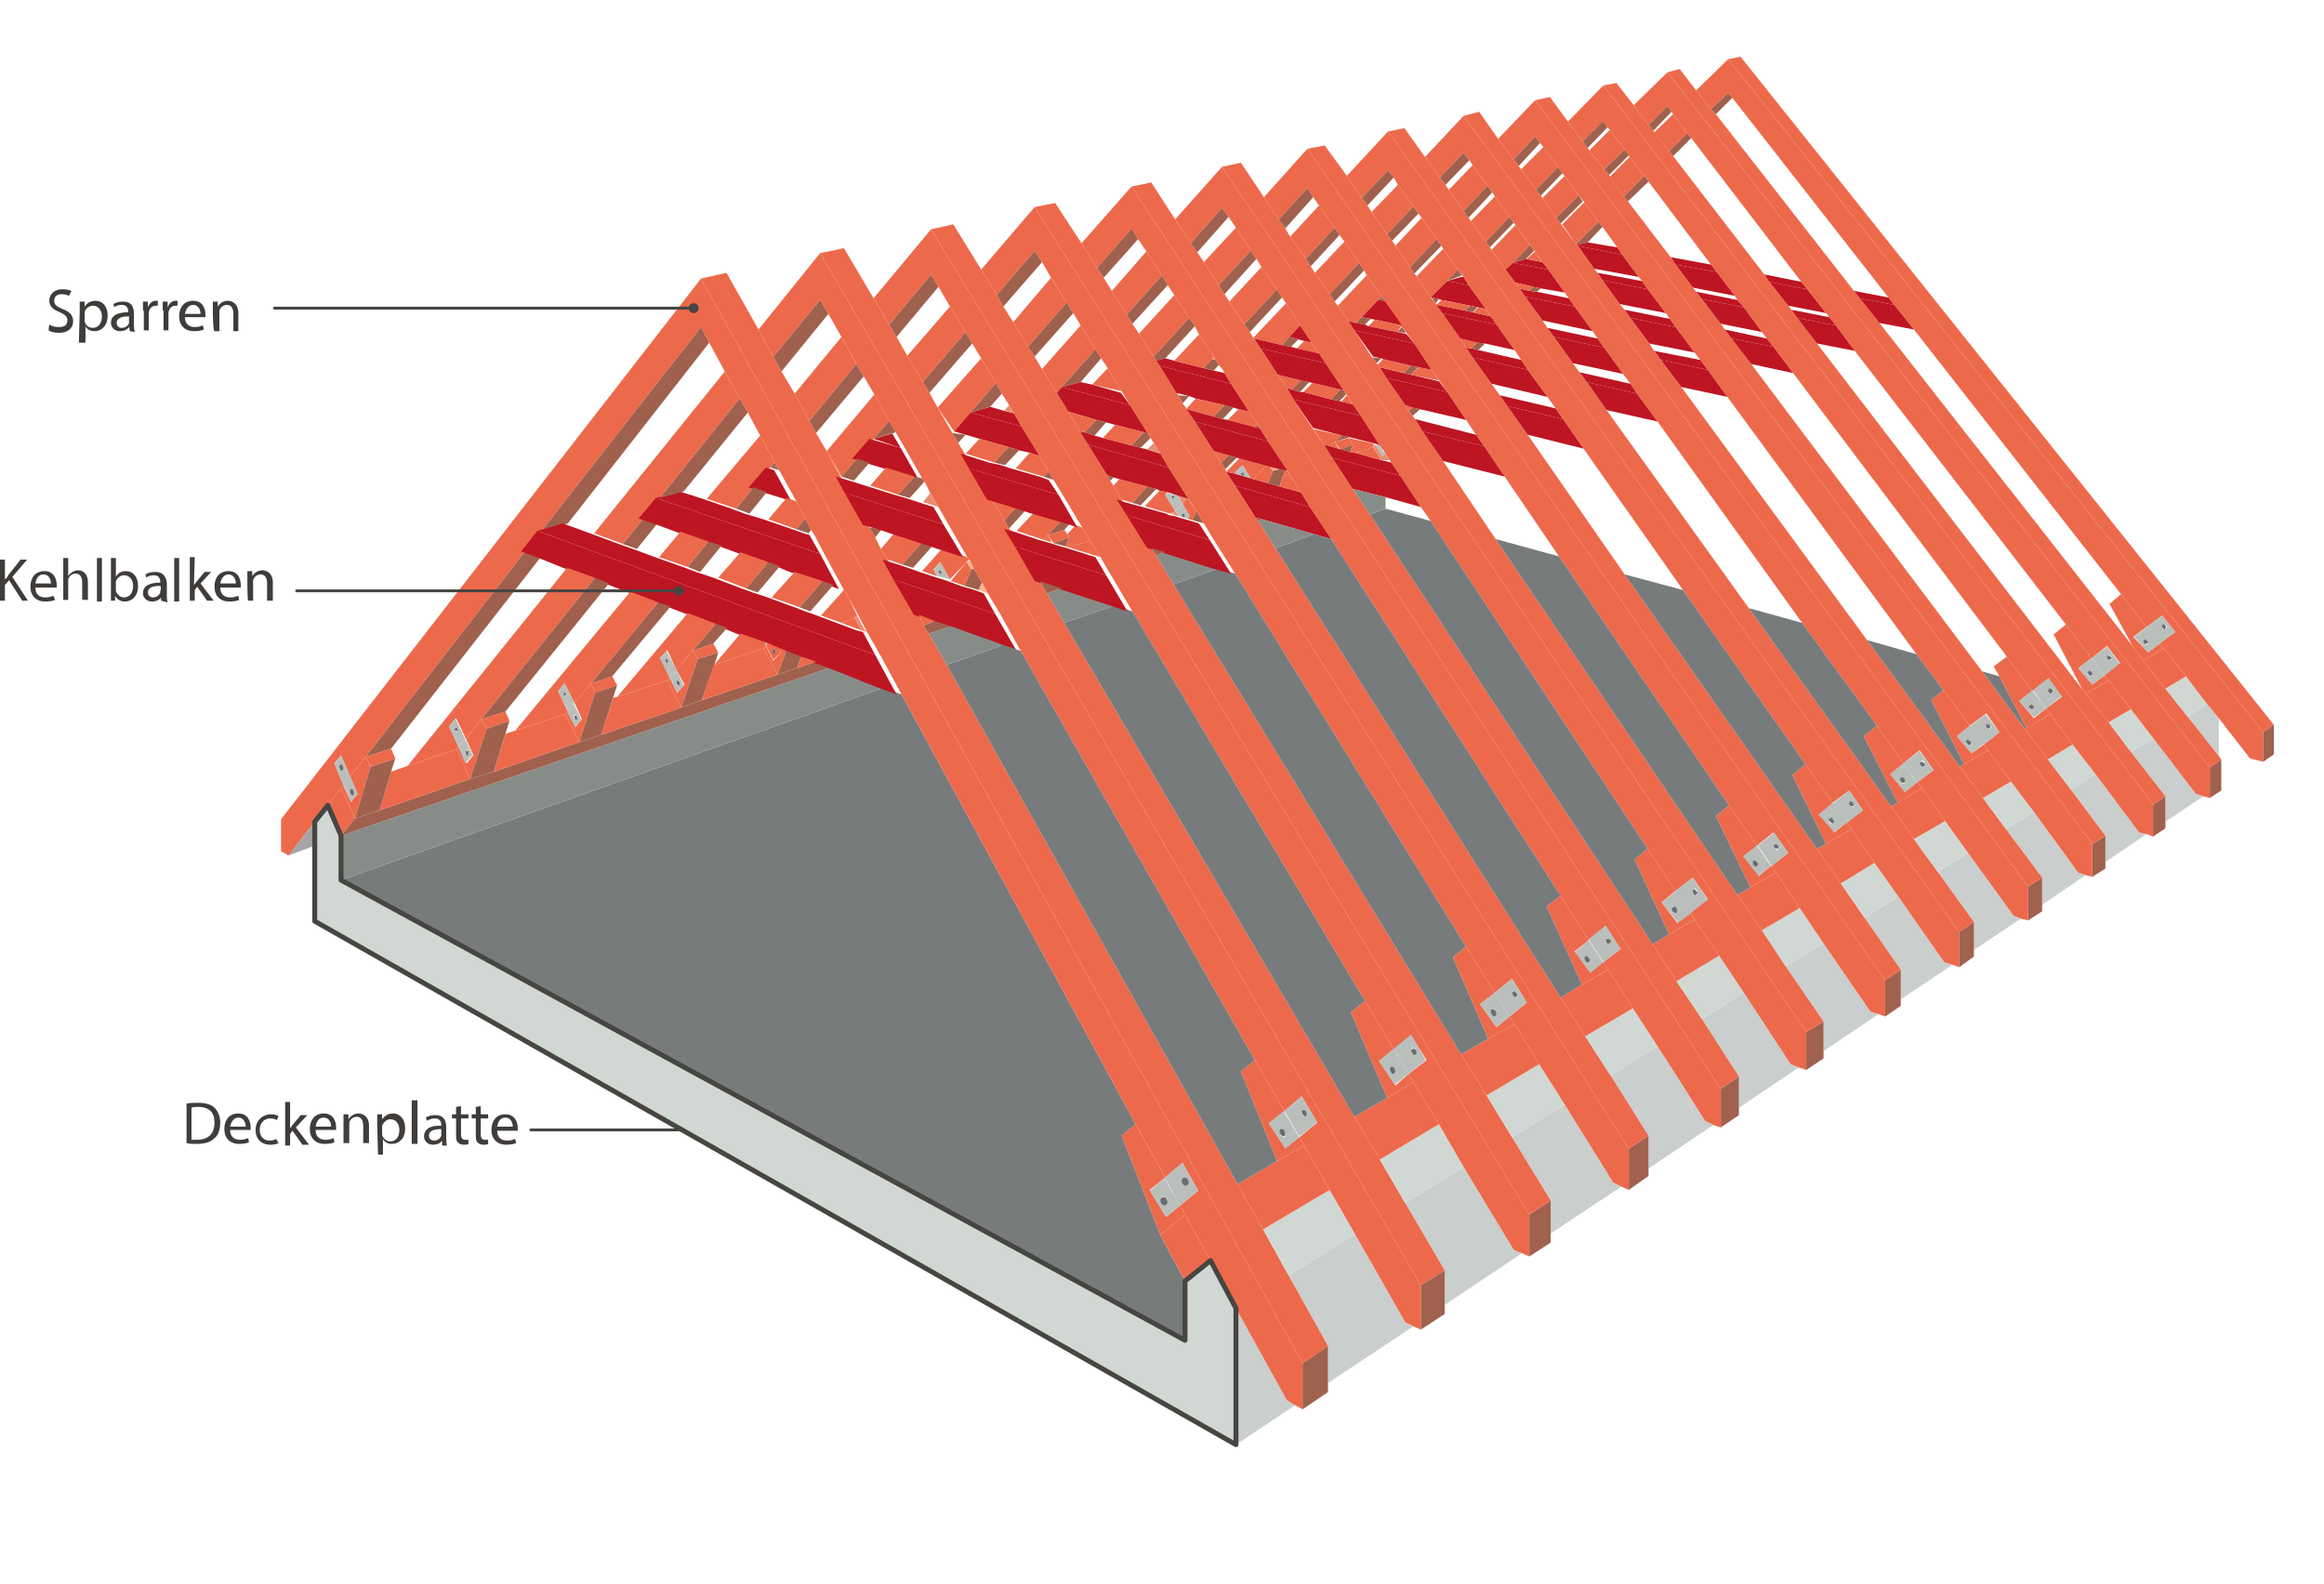 <svg xmlns="http://www.w3.org/2000/svg" xmlns:xlink="http://www.w3.org/1999/xlink" id="Ebene_1" x="0px" y="0px" viewBox="0 0 282.8 192.7" style="enable-background:new 0 0 282.8 192.7;" xml:space="preserve"><style type="text/css">	.st0{fill:#3F3C3A;}	.st1{fill:#CACECC;}	.st2{fill:#787B7C;}	.st3{fill:#888C89;}	.st4{fill:#ED694B;}	.st5{fill:#9F614E;}	.st6{fill:#A5A5A5;}	.st7{fill:#A0614E;}	.st8{fill:#D1D7D3;}	.st9{fill:#BABFBC;}	.st10{fill:#BE1522;}	.st11{fill:#E88D74;}	.st12{fill:#FFB28E;}	.st13{fill:#6B6D6E;}	.st14{fill:#464542;}	.st15{fill:none;stroke:#464542;stroke-width:0.35;stroke-linecap:round;stroke-linejoin:round;}	.st16{fill:#D1D7D3;stroke:#464542;stroke-width:0.6;stroke-linecap:round;stroke-linejoin:round;}</style><g id="a"></g><g id="b"></g><g id="c">	<path class="st0" d="M6,39.5c0.3,0.2,0.7,0.3,1.2,0.3c0.7,0,1-0.3,1-0.8c0-0.5-0.3-0.7-0.9-1c-0.8-0.3-1.3-0.7-1.3-1.4  c0-0.8,0.6-1.4,1.6-1.4c0.5,0,0.9,0.1,1.1,0.2L8.4,36c-0.2-0.1-0.5-0.2-0.9-0.2c-0.7,0-0.9,0.4-0.9,0.8c0,0.5,0.3,0.7,1,1  c0.8,0.3,1.3,0.7,1.3,1.5c0,0.8-0.6,1.4-1.7,1.4c-0.5,0-1-0.1-1.3-0.3L6,39.5L6,39.5z M9.7,37.9c0-0.5,0-0.8,0-1.2h0.6l0,0.6h0  c0.3-0.4,0.7-0.7,1.3-0.7c0.9,0,1.5,0.7,1.5,1.8c0,1.3-0.8,1.9-1.6,1.9c-0.5,0-0.9-0.2-1.1-0.6h0v2H9.6L9.7,37.9L9.7,37.9z   M10.3,38.8c0,0.1,0,0.2,0,0.3c0.1,0.5,0.5,0.8,1,0.8c0.7,0,1.1-0.6,1.1-1.4c0-0.7-0.4-1.3-1.1-1.3c-0.4,0-0.9,0.3-1,0.8  c0,0.1,0,0.2,0,0.3V38.8L10.3,38.8z M15.8,40.3l-0.1-0.5h0c-0.2,0.3-0.6,0.5-1.1,0.5c-0.7,0-1.1-0.5-1.1-1c0-0.9,0.8-1.3,2.1-1.3  v-0.1c0-0.3-0.1-0.8-0.8-0.8c-0.3,0-0.7,0.1-0.9,0.3L13.8,37c0.3-0.2,0.7-0.3,1.2-0.3c1.1,0,1.3,0.8,1.3,1.5v1.3  c0,0.3,0,0.6,0.1,0.9L15.8,40.3L15.8,40.3z M15.7,38.5c-0.7,0-1.5,0.1-1.5,0.8c0,0.4,0.3,0.6,0.6,0.6c0.5,0,0.8-0.3,0.9-0.6  c0-0.1,0-0.1,0-0.2C15.7,39.1,15.7,38.5,15.7,38.5z M17.4,37.8c0-0.4,0-0.8,0-1.1h0.6l0,0.7h0c0.2-0.5,0.5-0.8,1-0.8  c0.1,0,0.1,0,0.2,0v0.6c-0.1,0-0.1,0-0.2,0c-0.5,0-0.8,0.3-0.9,0.8c0,0.1,0,0.2,0,0.3v1.9h-0.6V37.8L17.4,37.8z M19.8,37.8  c0-0.4,0-0.8,0-1.1h0.6l0,0.7h0c0.2-0.5,0.5-0.8,1-0.8c0.1,0,0.1,0,0.2,0v0.6c-0.1,0-0.1,0-0.2,0c-0.5,0-0.8,0.3-0.9,0.8  c0,0.1,0,0.2,0,0.3v1.9h-0.6V37.8L19.8,37.8z M22.5,38.6c0,0.9,0.6,1.2,1.2,1.2c0.5,0,0.7-0.1,1-0.2l0.1,0.5  c-0.2,0.1-0.6,0.2-1.2,0.2c-1.1,0-1.8-0.7-1.8-1.8s0.6-1.9,1.7-1.9c1.2,0,1.5,1,1.5,1.7c0,0.1,0,0.2,0,0.3L22.5,38.6L22.5,38.6z   M24.4,38.2c0-0.4-0.2-1.1-0.9-1.1c-0.6,0-0.9,0.6-1,1.1H24.4z M25.9,37.7c0-0.4,0-0.7,0-1h0.6l0,0.6h0c0.2-0.3,0.6-0.7,1.2-0.7  c0.5,0,1.3,0.3,1.3,1.5v2.2h-0.6v-2.1c0-0.6-0.2-1.1-0.8-1.1c-0.4,0-0.8,0.3-0.9,0.7c0,0.1,0,0.2,0,0.3v2.2h-0.6  C25.9,40.3,25.9,37.7,25.9,37.7z"></path>	<polygon class="st1" points="157.6,171 150.4,175.8 150.4,159.2 156.6,170.4  "></polygon>	<polygon class="st1" points="172,161.4 161.6,168.3 161.6,163.8 156.8,155.2 164.9,150.2 171,160.9  "></polygon>	<polygon class="st1" points="185.2,152.5 175.8,158.8 175.8,154.6 171,146.4 178.1,142 184.2,152.1  "></polygon>	<polygon class="st1" points="197.3,144.4 188.7,150.1 188.7,146.1 184,138.4 190.4,134.4 196.3,143.9  "></polygon>	<polygon class="st1" points="208.5,136.9 200.6,142.2 200.6,138.2 196,130.9 201.7,127.3 207.5,136.4  "></polygon>	<polygon class="st1" points="218.9,129.9 211.6,134.8 211.6,131 207.1,124 212.2,120.8 217.9,129.5  "></polygon>	<polygon class="st1" points="228.6,123.4 221.9,127.9 221.9,124.3 217.3,117.6 221.9,114.8 227.6,123.1  "></polygon>	<polygon class="st1" points="237.6,117.4 231.3,121.6 231.3,118 226.9,111.7 231,109.1 236.6,117.1  "></polygon>	<polygon class="st1" points="245.9,111.8 240.2,115.6 240.2,112.2 235.8,106.1 239.5,103.8 245,111.4  "></polygon>	<polygon class="st1" points="253.8,106.5 248.5,110.1 248.5,106.8 244.1,100.9 247.5,98.8 252.9,106.2  "></polygon>	<polygon class="st1" points="261.2,101.5 256.2,104.9 256.2,101.7 252,96.1 255,94.2 260.3,101.3  "></polygon>	<polygon class="st1" points="268.1,96.9 263.5,100 263.5,96.9 259.3,91.5 262,89.8 267.2,96.6  "></polygon>	<polygon class="st1" points="270,87.4 270,92 266.2,87.2 268.6,85.7  "></polygon>	<polygon class="st2" points="144.2,163.1 41.5,107.1 107.5,83.7 109.7,84.5 138.2,136.8 136.5,138.2 141.2,150.3 144.2,155.9  "></polygon>	<polygon class="st3" points="107.5,83.7 41.5,107.1 41.5,101.7 101.1,81.2  "></polygon>	<polygon class="st4" points="41.5,101.7 39.9,98 41.5,95.9 43.2,99.6  "></polygon>	<polygon class="st4" points="43.2,99.6 41.5,95.9 41.8,95.6 42.7,97.6 43.5,96.6 42.6,94.5 44.5,92.1 45.1,93.3  "></polygon>	<polygon class="st5" points="41.5,101.7 43.2,99.6 46.2,98.6 57.2,94.8 60.1,93.9 70.5,90.3 73.2,89.4 82.9,86.1 85.4,85.2   94.6,82.1 97,81.3 99.3,80.5 101.1,81.2  "></polygon>	<polygon class="st4" points="144.2,155.9 141.2,150.3 144.2,147.8 147.3,153.4  "></polygon>	<polygon class="st4" points="144.2,147.8 141.2,150.3 136.5,138.2 138.2,136.8 141.8,143.3 139.9,144.8 141.9,148.1 143.6,146.7    "></polygon>	<polygon class="st4" points="39.9,98 38.3,100 35.1,104.1 34.2,103.6 34.2,99.7 85.3,33.9 158.5,165.9 158.5,171.5 157.6,171   156.6,170.4 150.4,159.2 147.3,153.4 144.2,147.8 143.6,146.7 145.8,144.9 143.9,141.5 141.8,143.3 138.2,136.8 109.7,84.5   107.1,79.7 105.5,76.9 105.3,76.5 104.4,74.8 103.2,72.6 102.7,71.8 100.3,67.4 99.1,65.1 98.7,64.5 98,63.1 96.9,61 94.8,57.2   94.5,56.7 94.3,56.3 92.5,53 91,50.2 90,48.5 88.2,45.2 86.3,41.7 85.3,39.8 65.9,64.6 63.9,67.1 44.5,92.1 42.6,94.5 41.5,91.9   40.7,92.9 41.8,95.6 41.5,95.9  "></polygon>	<polygon class="st6" points="35.1,104.1 38.3,100 38.3,102.9  "></polygon>	<polygon class="st7" points="158.5,171.5 158.5,165.9 161.6,163.8 161.6,168.3 161.6,169.4  "></polygon>	<polygon class="st4" points="158.5,165.9 85.3,33.9 88.4,33.2 92.3,40.1 94.1,43.4 95.1,45.2 96.7,47.9 98.5,51.2 99.3,52.7   100.6,54.9 102.3,58 103.4,60 105.6,63.9 105.8,64.2 106.5,65.4 107.2,66.8 108,68.1 109.3,70.5 111.8,74.8 112.4,76.1 113,77.1   115.2,80.9 150.6,144.1 153.7,149.6 156.8,155.2 161.6,163.8  "></polygon>	<polygon class="st8" points="164.9,150.2 156.8,155.2 153.7,149.6 161.8,144.8  "></polygon>	<polygon class="st4" points="161.8,144.8 153.7,149.6 150.6,144.1 155.4,141.3 158.7,139.4  "></polygon>	<polygon class="st5" points="44.5,92.1 63.9,67.1 65.8,67.8 47.6,91.1  "></polygon>	<polygon class="st4" points="57.2,94.8 46.2,98.6 47.6,93.9 49.6,93.2 55.6,91.2  "></polygon>	<polygon class="st5" points="43.2,99.6 45.1,93.3 48.1,92.3 47.6,93.9 46.2,98.6  "></polygon>	<polygon class="st4" points="45.1,93.3 44.5,92.1 47.6,91.1 48.1,92.3  "></polygon>	<path class="st9" d="M42.7,97.6l-0.9-2.1l0.8-1.1l0.9,2.1C43.5,96.6,42.7,97.6,42.7,97.6z M42.9,96.7l0.1-0.2l-0.1-0.3L42.7,96  l-0.1,0.2l0.1,0.3L42.9,96.7z"></path>	<path class="st9" d="M42.6,94.5l-0.8,1.1l-1.1-2.6l0.8-1.1C41.5,91.9,42.6,94.5,42.6,94.5z M41.6,93.5l0-0.2L41.4,93l-0.1,0.2  l0,0.2l0.2,0.1C41.6,93.6,41.6,93.5,41.6,93.5z"></path>	<path class="st9" d="M143.6,146.7l-1.7,1.4l-2-3.2l1.8-1.5L143.6,146.7L143.6,146.7z M141.9,146.4v-0.2l-0.1-0.3l-0.2-0.3h-0.2  l-0.1,0.3l0.1,0.3l0.1,0.2l0.3,0.2L141.9,146.4L141.9,146.4z"></path>	<path class="st9" d="M143.6,146.7l-1.9-3.4l2.2-1.8l1.9,3.4L143.6,146.7z M144.4,144.1l0.1-0.3l-0.1-0.3l-0.3-0.2l-0.2,0.3l0.1,0.3  L144.4,144.1L144.4,144.1L144.4,144.1z"></path>	<polygon class="st5" points="65.9,64.6 85.3,39.8 86.3,41.7 69.1,63.7  "></polygon>	<polygon class="st10" points="63.4,67.1 65.4,64.6 106.5,79.7 109.1,84.5 106.9,83.7 100.6,81.2 98.7,80.5 97,79.9 95.1,79.2   94.1,78.8 92.9,78.3 92.4,78.1 89.6,77.1 87.9,76.4 86.5,75.9 83.2,74.6 81.1,73.8 79.6,73.3 76.2,72 73.6,71 71.9,70.3 68.5,69.1   65.3,67.8  "></polygon>	<polygon class="st10" points="106.5,79.7 65.4,64.6 68.5,63.7 71.8,64.9 75.3,66.2 77,66.8 79.7,67.8 83.1,69 84.7,69.6 86.8,70.3   90.2,71.6 91.6,72.1 93.4,72.7 96.7,73.9 98,74.4 99.4,74.9 101.8,75.8 104.2,76.7 105,76.9  "></polygon>	<polygon class="st4" points="161.8,144.8 158.7,139.4 158.1,138.4 160.3,136.6 158.4,133.4 156.3,135.2 152.7,129 124.2,79.2   121.7,74.7 120.2,72.2 119.5,70.9 118.5,69.2 118,68.2 117.7,67.8 115.4,63.8 114.2,61.7 113.2,60 112.5,58.6 112.2,58.2   110.1,54.5 109.1,52.8 108.2,51.2 106.4,48 105.1,45.8 104.2,44.3 102.4,41 100.8,38.2 99.8,36.5 94.1,43.4 92.3,40.1 99.8,30.8   172.9,156.4 172.9,161.8 172,161.4 171,160.9 164.9,150.2  "></polygon>	<polygon class="st4" points="152.7,129 156.3,135.2 154.4,136.7 156.4,139.7 158.1,138.4 158.7,139.4 155.4,141.3 151,130.4  "></polygon>	<path class="st9" d="M156.3,135.2l2.1-1.8l1.9,3.2l-2.2,1.7L156.3,135.2L156.3,135.2z M158.6,135.1l-0.2,0.3l0.1,0.3l0.3,0.2  l0.2-0.3l-0.1-0.3L158.6,135.1L158.6,135.1z"></path>	<polygon class="st7" points="172.9,161.8 172.9,156.4 175.8,154.6 175.8,158.8 175.8,159.9  "></polygon>	<polygon class="st4" points="172.9,156.4 99.8,30.8 102.7,30.2 106.3,36.3 108.2,39.5 109.1,41 110.4,43.3 112.3,46.5 113.1,47.8   114.1,49.6 115.9,52.7 116.6,53.9 117.4,55.2 118.5,57 120.7,60.8 122.2,63.3 122.8,64.3 124,66.5 126.5,70.7 126.8,71.2   127.4,72.2 129.5,75.8 164.8,135.9 167.9,141.1 171,146.4 175.8,154.6  "></polygon>	<polygon class="st4" points="72.3,64.9 88.2,45.2 90,48.5 80.3,60.6 78.3,63.1 75.8,66.2  "></polygon>	<polygon class="st4" points="49.6,93.2 69,69.1 72.4,70.3 58.6,87.5 56.7,89.9 55.5,87.4 54.7,88.4 55.8,90.9 55.6,91.2  "></polygon>	<polygon class="st4" points="55.6,91.2 55.8,90.9 56.8,92.9 57.6,91.9 56.7,89.9 58.6,87.5 59.2,88.7 57.2,94.8  "></polygon>	<path class="st9" d="M55.8,90.9l-1.2-2.5l0.8-1l1.2,2.5L55.8,90.9z M55.6,89.1l0.1-0.3l-0.1-0.3l-0.2,0.3l0.1,0.3  C55.5,89,55.6,89.1,55.6,89.1z"></path>	<polygon class="st5" points="58.6,87.5 72.4,70.3 74.1,71 61.5,86.6  "></polygon>	<polygon class="st5" points="75.8,66.2 78.3,63.1 80,63.7 77.5,66.8  "></polygon>	<polygon class="st10" points="77.7,63.1 79.8,60.6 99.8,67.4 102.1,71.7 100.8,71.2 99.5,70.7 96.1,69.6 94.4,68.9 92.9,68.4   89.5,67.2 87.3,66.4 85.7,65.9 82.2,64.7 79.5,63.7  "></polygon>	<polygon class="st10" points="99.8,67.4 79.8,60.6 82.7,59.8 85.5,60.7 89,61.9 90.6,62.5 92.9,63.2 96.4,64.4 97.8,64.9   98.5,65.1  "></polygon>	<polygon class="st5" points="80.3,60.6 90,48.5 91,50.2 83.2,59.8  "></polygon>	<polygon class="st5" points="94.1,43.4 99.8,36.5 100.8,38.2 95.1,45.2  "></polygon>	<polygon class="st10" points="121.1,74.7 123.7,79.2 121.5,78.5 115.1,76.2 113.3,75.6 111.2,74.8 108.7,70.5  "></polygon>	<polygon class="st10" points="121.1,74.7 108.7,70.5 107.4,68.1 109.3,68.7 110.5,69.1 111.6,69.5 113.4,70.1 115,70.6 116.9,71.3   118.6,71.8 119.7,72.2  "></polygon>	<polygon class="st2" points="124.2,79.2 152.7,129 151,130.4 155.4,141.3 150.6,144.1 115.2,80.9 122.1,78.5  "></polygon>	<polygon class="st3" points="122.1,78.5 115.2,80.9 113,77.1 115.7,76.2  "></polygon>	<path class="st9" d="M158.1,138.4l-1.7,1.4l-2-3.1l1.8-1.5L158.1,138.4L158.1,138.4z M155.8,137.6l0,0.4l0.2,0.3l0.3,0.1l0.2-0.3  l-0.1-0.2l-0.2-0.3l-0.3-0.1L155.8,137.6L155.8,137.6z"></path>	<path class="st9" d="M55.8,90.9l0.8-1l0.9,2l-0.9,1L55.8,90.9L55.8,90.9z M57,91.7L57,91.4l-0.2-0.1l-0.1,0.3l0.1,0.3L57,92  L57,91.7L57,91.7z"></path>	<polygon class="st4" points="58.6,87.5 61.5,86.6 62,87.7 59.2,88.7  "></polygon>	<polygon class="st5" points="59.2,88.7 62,87.7 61.5,89.3 60.1,93.9 57.2,94.8  "></polygon>	<polygon class="st8" points="178.1,142 171,146.4 167.9,141.1 175.1,136.8  "></polygon>	<polygon class="st4" points="175.1,136.8 167.9,141.1 164.8,135.9 168.8,133.6 172,131.7  "></polygon>	<polygon class="st4" points="70.5,90.3 60.1,93.9 61.5,89.3 62.7,88.9 68.8,86.9  "></polygon>	<polygon class="st4" points="184.2,152.1 178.1,142 175.1,136.8 172,131.7 171.4,130.7 173.6,129 171.7,126 169.6,127.7   166.1,121.8 137.8,74.4 135.2,70 133.9,67.8 132.6,65.8 131.7,64.2 129.3,60.2 128.2,58.4 127.6,57.4 126.5,55.5 124.3,51.9   123.4,50.3 122.8,49.3 121.9,47.9 121.2,46.6 119.4,43.6 118.3,41.8 117.5,40.4 115.6,37.3 114.2,34.9 113.3,33.4 108.2,39.5   106.3,36.3 113.3,27.9 186.1,147.8 186.1,152.9 185.2,152.5  "></polygon>	<polygon class="st2" points="137.8,74.4 166.1,121.8 164.4,123.2 168.8,133.6 164.8,135.9 129.5,75.8 135.6,73.7  "></polygon>	<polygon class="st3" points="135.6,73.7 129.5,75.8 127.4,72.2 129.2,71.6  "></polygon>	<polygon class="st4" points="164.4,123.2 166.1,121.8 169.6,127.7 167.8,129.1 169.8,132.1 171.4,130.7 172,131.7 168.8,133.6  "></polygon>	<path class="st9" d="M167.8,129.1l1.8-1.5l1.8,3.1l-1.7,1.3L167.8,129.1L167.8,129.1z M169.1,130l0,0.3l0.2,0.3l0.3,0.1l0.2-0.3  l-0.1-0.2l-0.2-0.3l-0.3-0.1L169.1,130L169.1,130z"></path>	<path class="st9" d="M171.4,130.7l-1.8-3.1l2.1-1.7l1.8,3.1L171.4,130.7L171.4,130.7z M171.8,127.6l-0.1,0.2l0.1,0.3l0.3,0.2  l0.2-0.3l-0.1-0.3l-0.3-0.2L171.8,127.6L171.8,127.6z"></path>	<polygon class="st5" points="108.2,39.5 113.3,33.4 114.2,34.9 109.1,41  "></polygon>	<polygon class="st4" points="70.5,90.3 68.8,86.9 69.1,86.6 70,88.5 70.8,87.5 69.9,85.5 71.9,83.2 72.4,84.3  "></polygon>	<polygon class="st7" points="188.7,151.2 186.1,152.9 186.1,147.8 188.7,146.1 188.7,150.1  "></polygon>	<polygon class="st10" points="134.6,70 137.2,74.4 135.1,73.7 128.7,71.6 126.8,71 125.9,70.7 123.5,66.5  "></polygon>	<path class="st9" d="M70,88.5L69,86.6l0.8-1l0.9,1.9C70.8,87.5,70,88.5,70,88.5z M70.3,87.3l-0.1-0.2L69.9,87l-0.1,0.3l0.1,0.2  l0.2,0.1L70.3,87.3z"></path>	<path class="st9" d="M69.9,85.5l-0.8,1l-1.2-2.4l0.8-1C68.7,83.1,69.9,85.5,69.9,85.5z M68.6,84.4l0.1,0.3h0.2v-0.3l-0.2-0.2  L68.6,84.4L68.6,84.4z"></path>	<polygon class="st4" points="69.9,85.5 68.7,83.1 67.9,84.1 69.1,86.6 68.8,86.9 62.7,88.9 76.7,72 80.1,73.3 71.9,83.2  "></polygon>	<polygon class="st5" points="71.9,83.2 80.1,73.3 81.6,73.8 74.5,82.3  "></polygon>	<polygon class="st4" points="71.9,83.2 74.5,82.3 75.1,83.4 72.4,84.3  "></polygon>	<polygon class="st4" points="186.1,147.8 113.3,27.9 116,27.3 119.4,32.8 121.3,35.9 122.1,37.3 123.3,39.2 125.1,42.2 125.9,43.4   126.8,44.9 128.6,47.8 130,50.1 131.4,52.5 132.4,54.1 134.7,57.8 135.1,58.5 135.5,59.1 136.5,60.8 137.7,62.7 140.1,66.7   140.7,67.6 142.8,71.1 177.8,128.3 180.9,133.3 184,138.4 188.7,146.1  "></polygon>	<polygon class="st5" points="70.5,90.3 72.4,84.3 75.1,83.4 74.6,84.9 73.2,89.4  "></polygon>	<polygon class="st4" points="96.7,47.9 102.4,41 104.2,44.3 98.5,51.2  "></polygon>	<polygon class="st5" points="98.5,51.2 104.2,44.3 105.1,45.8 99.3,52.7  "></polygon>	<polygon class="st4" points="86,60.7 92.5,53 94.3,56.3 93.7,56.9 91.7,59.3 89.6,61.9  "></polygon>	<polygon class="st5" points="93.7,56.9 94.3,56.3 94.5,56.7  "></polygon>	<polygon class="st5" points="93.7,56.9 94.5,56.7 94.8,57.2  "></polygon>	<polygon class="st10" points="91.1,59.3 93.2,56.9 94.2,57.2 96.3,61 95.1,60.6 92.8,59.9  "></polygon>	<polygon class="st5" points="89.6,61.9 91.7,59.3 93.3,59.9 91.2,62.5  "></polygon>	<polygon class="st4" points="80.2,67.8 82.8,64.7 86.2,65.9 83.7,69  "></polygon>	<polygon class="st5" points="83.7,69 86.2,65.9 87.8,66.4 85.2,69.6  "></polygon>	<polygon class="st10" points="134.6,70 123.5,66.5 122.2,64.4 123.1,64.6 126.4,65.7 127.5,66 129.1,66.5 129.5,66.6 133.3,67.8    "></polygon>	<polygon class="st8" points="190.4,134.4 184,138.4 180.9,133.3 187.3,129.5  "></polygon>	<polygon class="st4" points="187.3,129.5 180.9,133.3 177.8,128.3 181.1,126.4 184.3,124.6  "></polygon>	<polygon class="st4" points="82.9,86.1 73.2,89.4 74.6,84.9 75.1,84.8 81.2,82.8  "></polygon>	<polygon class="st4" points="187.3,129.5 184.3,124.6 183.7,123.7 185.8,122 184,119.1 181.9,120.8 178.4,115.2 150.3,69.8   147.7,65.7 146.5,63.7 145.6,62.2 144.6,60.7 142.2,56.9 141.2,55.2 140.4,53.9 140,53.3 139.7,52.8 137.5,49.3 136.6,47.8   134.8,44.8 134,43.6 133.3,42.5 131.5,39.6 130.6,38.1 129.8,36.8 127.9,33.8 126.8,31.9 125.9,30.5 121.3,35.9 119.4,32.8   125.9,25.2 198.2,139.8 198.2,144.8 197.3,144.4 196.3,143.9 190.4,134.4  "></polygon>	<polygon class="st2" points="150.3,69.8 178.4,115.2 176.8,116.5 181.1,126.4 177.8,128.3 142.8,71.1 148.2,69.2  "></polygon>	<polygon class="st3" points="148.2,69.2 142.8,71.1 140.7,67.6 141.8,67.2  "></polygon>	<polygon class="st4" points="181.1,126.4 176.8,116.5 178.4,115.2 181.9,120.8 180.1,122.2 182.1,125 183.7,123.7 184.3,124.6  "></polygon>	<polygon class="st5" points="121.3,35.9 125.9,30.5 126.8,31.9 122.1,37.3  "></polygon>	<path class="st9" d="M183.7,123.7l-1.6,1.3l-2-2.8l1.8-1.4L183.7,123.7z M181.4,123.1l0.1,0.3l0.2,0.2l0.2,0l0.1-0.2L182,123  l-0.2-0.2l-0.2,0L181.4,123.1L181.4,123.1z"></path>	<path class="st9" d="M183.7,123.7l-1.8-2.9l2.1-1.7l1.8,2.9L183.7,123.7z M184.6,121.3V121l-0.1-0.3l-0.2-0.1l-0.2,0.3l0.1,0.3  l0.3,0.2L184.6,121.3L184.6,121.3z"></path>	<polygon class="st7" points="200.6,143.1 198.2,144.8 198.2,139.8 200.6,138.2 200.6,142.2  "></polygon>	<polygon class="st10" points="147.2,65.7 149.8,69.8 147.6,69.2 141.3,67.2 139.6,66.7 137.1,62.7  "></polygon>	<polygon class="st4" points="82.9,86.1 81.2,82.8 81.5,82.5 82.4,84.3 83.3,83.3 82.3,81.5 84.3,79.2 84.9,80.2  "></polygon>	<path class="st9" d="M82.4,84.3l-0.9-1.8l0.8-1l0.9,1.9L82.4,84.3L82.4,84.3z M82.7,83.3l0-0.2l-0.2-0.2l-0.2,0.3l0.1,0.2l0.2,0.1  L82.7,83.3L82.7,83.3z"></path>	<path class="st9" d="M82.3,81.5l-0.8,1l-1.2-2.3l0.8-1L82.3,81.5z M81.2,80.7l0.1-0.3l-0.1-0.2L81,80.4L81.2,80.7  C81.1,80.7,81.2,80.7,81.2,80.7z"></path>	<polygon class="st4" points="82.3,81.5 81.2,79.1 80.3,80.1 81.5,82.5 81.2,82.8 75.1,84.8 83.7,74.6 87.1,75.9 84.3,79.2  "></polygon>	<polygon class="st5" points="84.3,79.2 87.1,75.9 88.5,76.4 86.8,78.3  "></polygon>	<polygon class="st4" points="84.3,79.2 86.8,78.3 87.4,79.4 84.9,80.2  "></polygon>	<polygon class="st4" points="110.4,43.3 115.6,37.3 117.5,40.4 112.3,46.5  "></polygon>	<polygon class="st5" points="112.3,46.5 117.5,40.4 118.3,41.8 113.1,47.8  "></polygon>	<polygon class="st4" points="100.6,54.9 106.4,48 108.2,51.2 106.3,53.4 104.3,55.8 102.4,58  "></polygon>	<polygon class="st5" points="106.3,53.4 108.2,51.2 109,52.6  "></polygon>	<polygon class="st10" points="106.3,53.4 108.8,52.7 108.6,52.8 109.6,54.5  "></polygon>	<polygon class="st10" points="103.7,55.8 105.8,53.4 109.6,54.5 111.7,58.2 110.7,58 107.2,56.9 105.2,56.3  "></polygon>	<polygon class="st5" points="102.4,58 104.3,55.8 105.8,56.3 103.9,58.5  "></polygon>	<polygon class="st4" points="93.5,63.2 95.7,60.6 96.9,61 98,63.1 96.9,64.4  "></polygon>	<polygon class="st5" points="96.9,64.4 98,63.1 98.7,64.5 98.4,64.9  "></polygon>	<polygon class="st4" points="87.4,70.3 90.1,67.2 93.5,68.4 90.8,71.6  "></polygon>	<polygon class="st5" points="90.8,71.6 93.5,68.4 94.9,68.9 92.2,72.1  "></polygon>	<polygon class="st4" points="125.9,25.2 128.4,24.7 131.6,29.6 133.5,32.6 134.3,33.8 135.3,35.4 137.1,38.3 137.8,39.4   138.6,40.6 140.4,43.4 140.7,43.9 141.1,44.5 143.2,47.9 143.4,48.1 143.9,49.1 144.4,49.7 145.4,51.3 147.7,54.9 148.6,56.3   149.1,57.1 149.2,57.4 150.3,59.1 152.8,63 153.1,63.4 155.2,66.7 189.9,121.4 192.9,126.1 196,130.9 200.6,138.2 198.2,139.8  "></polygon>	<polygon class="st10" points="147.2,65.7 137.1,62.7 135.9,60.8 137.2,61.2 138.3,61.5 138.7,61.6 141.9,62.5 142.3,62.7   142.9,62.8 143.9,63.1 144.6,63.3 145.9,63.7  "></polygon>	<polygon class="st5" points="82.9,86.1 84.9,80.2 87.4,79.4 87,80.7 85.4,85.2  "></polygon>	<polygon class="st8" points="201.7,127.3 196,130.9 192.9,126.1 198.7,122.7  "></polygon>	<polygon class="st4" points="198.7,122.7 192.9,126.1 189.9,121.4 192.5,119.8 195.7,118  "></polygon>	<polygon class="st4" points="94.6,82.1 85.4,85.2 86.9,80.9 92.9,78.9  "></polygon>	<polygon class="st4" points="92.9,78.9 86.9,80.9 90.1,77.1 93,78.1 93.2,78.6  "></polygon>	<polygon class="st4" points="137.7,22.7 140.1,22.2 143,26.7 144.9,29.6 145.7,30.7 146.5,31.9 148.3,34.7 149,35.8 149.6,36.7   151.4,39.5 152.1,40.4 152.5,41.1 153.4,42.4 155.5,45.6 156.6,47.2 157.4,48.6 159.7,52.1 161.1,54.1 162.1,55.7 164.6,59.5   166.7,62.6 201.1,114.9 204,119.4 207.1,124 211.6,131 209.4,132.5  "></polygon>	<polygon class="st4" points="137.7,22.7 209.4,132.5 209.4,137.2 208.5,136.9 207.5,136.4 201.7,127.3 198.7,122.7 195.7,118   195.1,117.1 197.2,115.5 195.4,112.7 193.3,114.4 189.9,109 162,65.6 159.4,61.7 158.3,59.9 156.9,57.7 156.7,57.3 154.3,53.7   153.3,52.1 153.1,51.7 152,50.1 149.8,46.7 149,45.4 148.8,45 148.3,44.4 147.9,43.8 147.7,43.4 145.9,40.7 145.4,39.7 144.7,38.7   142.9,35.9 142.1,34.7 141.4,33.5 139.5,30.6 138.5,29.1 137.7,27.8 133.5,32.6 131.6,29.6  "></polygon>	<polygon class="st7" points="209.4,132.5 211.6,131 211.6,134.8 211.6,135.7 209.4,137.2  "></polygon>	<polygon class="st4" points="123.3,39.2 127.9,33.8 129.8,36.8 125.1,42.2  "></polygon>	<polygon class="st4" points="114.1,49.6 119.4,43.6 121.2,46.6 118.1,50.2 116.1,52.5  "></polygon>	<polygon class="st4" points="105.9,59.1 107.8,56.9 111.3,58 109.3,60.2  "></polygon>	<polygon class="st4" points="93.9,72.7 96.7,69.6 100.1,70.7 97.3,73.9  "></polygon>	<path class="st9" d="M197.2,115.5l-2.1,1.6l-1.8-2.8l2.1-1.7L197.2,115.5L197.2,115.5z M195.5,114.2l-0.1,0.2l0.1,0.3l0.3,0.2  l0.2-0.3l-0.1-0.3l-0.3-0.2L195.5,114.2L195.5,114.2z"></path>	<path class="st9" d="M193.3,114.4l1.8,2.8l-1.6,1.3l-1.9-2.6L193.3,114.4L193.3,114.4z M193.4,116.6l-0.2-0.2l-0.2,0l-0.1,0.2  l0.1,0.3l0.2,0.2l0.2,0l0.1-0.2L193.4,116.6z"></path>	<polygon class="st4" points="92.9,78.9 93.2,78.6 94.1,80.4 95,79.4 94.7,78.8 95.7,79.2 94.6,82.1  "></polygon>	<path class="st4" d="M94.7,78.8l0.3,0.6l-0.9,0.9l-0.9-1.8l0.2-0.3C93.5,78.3,94.7,78.8,94.7,78.8z M94.4,79.3L94.3,79L94.1,79v0.3  l0.2,0.2L94.4,79.3L94.4,79.3L94.4,79.3z"></path>	<polygon class="st5" points="94.6,82.1 95.7,79.2 97.5,79.9 97,81.3  "></polygon>	<polygon class="st4" points="97,81.3 97.5,79.9 99.3,80.5  "></polygon>	<polygon class="st10" points="116.1,52.5 118.1,50.2 124.3,51.9 126.5,55.5 125.3,55.1 124,54.8 122.7,54.4 119.2,53.4 117.5,52.9    "></polygon>	<polygon class="st10" points="159.4,61.7 162,65.6 159.9,65 153.6,63.2 152.8,63 150.3,59.1  "></polygon>	<polygon class="st10" points="124.3,51.9 118.1,50.2 120.5,49.5 122.2,50 123.4,50.3  "></polygon>	<polygon class="st10" points="159.4,61.7 150.3,59.1 149.2,57.4 150.5,57.7 152.2,58.2 152.5,58.3 154.3,58.8 155.7,59.2   158.3,59.9  "></polygon>	<polygon class="st4" points="195.1,117.1 195.7,118 192.5,119.8 188.2,110.3 189.9,109 193.3,114.4 191.6,115.8 193.5,118.4  "></polygon>	<polygon class="st2" points="189.9,109 188.2,110.3 192.5,119.8 189.9,121.4 155.2,66.7 159.9,65 162,65.6  "></polygon>	<polygon class="st3" points="159.9,65 155.2,66.7 153.1,63.4 153.6,63.2  "></polygon>	<polygon class="st5" points="120.5,49.5 118.1,50.2 121.2,46.6 121.9,47.9  "></polygon>	<polygon class="st9" points="93.2,78.6 93,78.1 93.4,78.3  "></polygon>	<polygon class="st5" points="97.3,73.9 100.1,70.7 101.4,71.2 98.6,74.4  "></polygon>	<polygon class="st5" points="109.3,60.2 111.3,58 112.2,58.2 112.5,58.6 110.7,60.6  "></polygon>	<polygon class="st5" points="115.9,52.7 117.5,52.9 116.6,53.9  "></polygon>	<polygon class="st5" points="125.1,42.2 129.8,36.8 130.6,38.1 125.9,43.4  "></polygon>	<polygon class="st5" points="133.5,32.6 137.7,27.8 138.5,29.1 134.3,33.8  "></polygon>	<polygon class="st8" points="212.2,120.8 207.1,124 204,119.4 209.2,116.3  "></polygon>	<polygon class="st4" points="209.2,116.3 204,119.4 201.1,114.9 203.1,113.7 206.2,111.9  "></polygon>	<polygon class="st4" points="212.2,120.8 209.2,116.3 206.2,111.9 205.7,111.1 207.8,109.4 206,106.8 203.9,108.4 200.5,103.3   174.1,63.4 172.9,61.7 170.4,57.9 169.3,56.3 169.1,56 168.6,55.2 168.4,54.9 168.1,54.5 167.9,54.2 165.6,50.6 164.6,49.2   163.9,48.1 163.5,47.5 161.3,44.2 160.5,43 159.6,41.7 158.2,39.6 156.5,36.9 156,36.2 155.4,35.2 153.5,32.5 152.9,31.5   152.2,30.5 150.4,27.7 149.5,26.4 148.7,25.3 144.9,29.6 143,26.7 148.7,20.3 219.8,125.6 219.8,130.2 218.9,129.9 217.9,129.5    "></polygon>	<polygon class="st5" points="144.9,29.6 148.7,25.3 149.5,26.4 145.7,30.7  "></polygon>	<polygon class="st10" points="170.4,57.9 172.9,61.7 168.6,60.5 164.6,59.5 162.1,55.7  "></polygon>	<polygon class="st4" points="205.7,111.1 206.2,111.9 203.1,113.7 198.9,104.6 200.5,103.3 203.9,108.4 202.2,109.8 204.1,112.3    "></polygon>	<path class="st9" d="M202.2,109.8l1.8-1.4l1.8,2.7l-1.6,1.2L202.2,109.8L202.2,109.8z M203.4,110.5l0,0.3l0.2,0.2l0.2,0.1l0.2-0.3  l-0.1-0.3l-0.2-0.2l-0.2,0L203.4,110.5L203.4,110.5z"></path>	<path class="st9" d="M205.7,111.1l-1.8-2.7l2.1-1.6l1.8,2.7C207.8,109.5,205.7,111.1,205.7,111.1z M206.2,108.8l0.3,0.1l0.1-0.3  l-0.1-0.3l-0.3-0.2l-0.2,0.3L206.2,108.8L206.2,108.8L206.2,108.8z"></path>	<polygon class="st2" points="200.5,103.3 198.9,104.6 203.1,113.7 201.1,114.9 166.7,62.6 168.6,61.9 174.1,63.4  "></polygon>	<polygon class="st3" points="168.6,61.9 166.7,62.6 164.6,59.5 168.6,60.5  "></polygon>	<polygon class="st7" points="221.9,128.8 219.8,130.2 219.8,125.6 221.9,124.3 221.9,127.9  "></polygon>	<polygon class="st10" points="170.4,57.9 162.1,55.7 161.1,54.1 161.9,54.3 162.9,54.6 164.3,55 164.9,55.1 168.1,56 169,56.2   169.3,56.3  "></polygon>	<polygon class="st4" points="221.9,124.3 219.8,125.6 148.7,20.3 151,19.8 153.8,24 155.6,26.7 156.4,27.8 157,28.8 158.9,31.5   159.5,32.4 160,33.2 161.8,35.8 162.4,36.7 162.8,37.2 164.1,39.1 164.8,40.2 166.9,43.4 167.5,44.2 167.9,44.7 168.7,46 171,49.3   171.4,50 171.9,50.6 172.2,51 173.1,52.5 175.6,56.1 182,65.6 211.4,108.9 214.4,113.2 217.3,117.6  "></polygon>	<polygon class="st4" points="135.3,35.4 139.5,30.6 141.4,33.5 137.1,38.3  "></polygon>	<polygon class="st5" points="137.1,38.3 141.4,33.5 142.1,34.7 137.8,39.4  "></polygon>	<polygon class="st4" points="126.8,44.9 131.5,39.6 133.3,42.5 129.2,47.1 128.6,47.8  "></polygon>	<polygon class="st5" points="129.2,47.1 133.3,42.5 134,43.6 131.5,46.5  "></polygon>	<polygon class="st10" points="129.2,47.1 131.5,46.5 132.9,46.8 136.4,47.8 137.5,49.3  "></polygon>	<polygon class="st10" points="128.6,47.8 129.2,47.1 137.5,49.3 139.7,52.8 139.2,52.6 135.7,51.7 134.6,51.4 133.4,51.1 130,50.1    "></polygon>	<polygon class="st11" points="122.2,50 122.8,49.3 123.4,50.3  "></polygon>	<polygon class="st4" points="117.5,55.2 119.2,53.4 122.7,54.4 121,56.3  "></polygon>	<polygon class="st5" points="121,56.3 122.7,54.4 124,54.8 122.3,56.6  "></polygon>	<polygon class="st11" points="112.3,61.1 113.2,60 114.2,61.7  "></polygon>	<polygon class="st4" points="99.9,74.9 102.7,71.8 103.2,72.6 104.3,74.9 104,75.2 102.4,75.8  "></polygon>	<polygon class="st4" points="102.4,75.8 104,75.2 104.8,76.7  "></polygon>	<path class="st9" d="M103.1,72.7l1.3,2.1L103.1,72.7z"></path>	<path class="st9" d="M104.3,74.9l1.1,1.6L104.3,74.9z"></path>	<polygon class="st11" points="104.3,74.9 105.2,76.6 105.5,76.9 104.8,76.7 104,75.2  "></polygon>	<polygon class="st8" points="221.9,114.8 217.3,117.6 214.4,113.2 219,110.5  "></polygon>	<polygon class="st4" points="219,110.5 214.4,113.2 211.4,108.9 213,108 216.1,106.2  "></polygon>	<polygon class="st4" points="227.6,123.1 221.9,114.8 219,110.5 216.1,106.2 215.5,105.4 217.6,103.8 215.8,101.3 213.8,102.9   210.4,98 189.7,67.7 183.1,58 180.6,54.3 179.6,52.9 178.4,51.1 176.1,47.7 175.2,46.4 174.2,45 172.1,41.8 171.3,40.7 170.6,39.8   168.5,36.6 168.3,36.3 168.1,36.1 166.3,33.5 166,32.9 165.4,32 163.6,29.4 163,28.6 162.4,27.7 160.5,25 159.8,24 159.1,22.9   155.6,26.7 153.8,24 159.1,18.1 229.4,119.3 229.4,123.7 228.6,123.4  "></polygon>	<polygon class="st7" points="231.3,122.4 229.4,123.7 229.4,119.3 231.3,118 231.3,121.6  "></polygon>	<path class="st9" d="M217.6,103.8l-2,1.6l-1.7-2.5l2-1.6L217.6,103.8L217.6,103.8z M216.4,103.2V103l-0.1-0.2l-0.3-0.1l-0.1,0.3  l0.1,0.3l0.3,0.2L216.4,103.2L216.4,103.2z"></path>	<path class="st9" d="M213.8,102.9l1.7,2.5l-1.6,1.2l-1.9-2.4L213.8,102.9L213.8,102.9z M213.6,105.5l0.3-0.1l0-0.3l-0.1-0.3  l-0.2-0.1l-0.2,0.3l0.1,0.3L213.6,105.5L213.6,105.5z"></path>	<polygon class="st4" points="212.1,104.2 214,106.6 215.5,105.4 216.1,106.2 213,108 208.8,99.3 210.4,98 213.8,102.9  "></polygon>	<polygon class="st2" points="210.4,98 208.8,99.3 213,108 211.4,108.9 182,65.6 189.7,67.7  "></polygon>	<polygon class="st5" points="155.6,26.7 159.1,22.9 159.8,24 156.4,27.8  "></polygon>	<polygon class="st10" points="180.6,54.3 183.1,58 175.6,56.1 173.1,52.5  "></polygon>	<polygon class="st4" points="231.3,118 229.4,119.3 159.1,18.1 161.2,17.7 163.9,21.4 165.7,24.1 166.4,25 166.9,25.8 168.8,28.5   169.4,29.3 169.8,29.9 171.6,32.5 172.1,33.3 172.4,33.6 174.1,36.2 174.7,36.9 175.5,38.1 177.7,41.2 178.4,42.3 179.2,43.5   181.5,46.7 182.5,48.1 183.4,49.4 185.9,52.9 197.7,69.9 221.1,103.3 224,107.5 226.9,111.7  "></polygon>	<polygon class="st4" points="146.5,31.9 150.4,27.7 152.2,30.5 148.3,34.7  "></polygon>	<polygon class="st5" points="148.3,34.7 152.2,30.5 152.9,31.5 149,35.8  "></polygon>	<polygon class="st4" points="138.6,40.6 142.9,35.9 144.7,38.7 140.4,43.4  "></polygon>	<polygon class="st5" points="140.4,43.4 144.7,38.7 145.4,39.7 141.8,43.6 140.7,43.9  "></polygon>	<polygon class="st10" points="140.7,43.9 141.8,43.6 142.9,43.9 146.5,44.8 147.7,45.1 148.6,45.3 149,45.4 149.8,46.7 141.1,44.5    "></polygon>	<polygon class="st4" points="132.9,46.8 134.8,44.8 136.5,47.6  "></polygon>	<polygon class="st4" points="123.6,57 125.3,55.1 126.5,55.5 127.6,57.4 127,58  "></polygon>	<polygon class="st5" points="127,58 127.6,57.4 128.2,58.4  "></polygon>	<polygon class="st10" points="141.1,44.5 149.8,46.7 152,50.1 150.7,49.8 150.1,49.6 149,49.3 145.5,48.5 144.7,48.2 143.5,47.9   143.2,47.9  "></polygon>	<polygon class="st10" points="180.6,54.3 173.1,52.5 172.2,51 179.6,52.9  "></polygon>	<polygon class="st8" points="231,109.1 226.9,111.7 224,107.5 228.1,105  "></polygon>	<polygon class="st4" points="228.1,105 224,107.5 221.1,103.3 222.2,102.7 225.3,100.9  "></polygon>	<polygon class="st5" points="129.2,71.6 127.4,72.2 126.8,71.2 127.4,71  "></polygon>	<polygon class="st4" points="236.6,117.1 231,109.1 228.1,105 225.3,100.9 224.7,100.1 226.7,98.6 225,96.2 223,97.7 219.7,93   204.8,71.8 192.7,54.6 190.2,51 189.3,49.7 188.3,48.3 185.9,45 185.1,43.8 184.3,42.6 182.1,39.5 181.4,38.5 180.8,37.6   178.7,34.7 178.1,33.7 177.4,32.8 175.6,30.3 175.4,29.9 174.8,29.1 173,26.5 172.6,26 172,25.1 170.1,22.5 169.6,21.6 168.9,20.7   165.7,24.1 163.9,21.4 168.9,16 238.4,113.4 238.4,117.7 237.6,117.4  "></polygon>	<polygon class="st7" points="240.2,116.4 238.4,117.7 238.4,113.4 240.2,112.2 240.2,115.6  "></polygon>	<path class="st9" d="M226.7,98.6l-2,1.6l-1.7-2.4l2-1.6L226.7,98.6L226.7,98.6z M225,97.7l0.1,0.3l0.3,0.2l0.2-0.1v-0.2l-0.2-0.3  l-0.3,0L225,97.7L225,97.7z"></path>	<path class="st9" d="M223,97.7l1.7,2.4l-1.6,1.2l-1.9-2.3L223,97.7L223,97.7z M222.5,99.8l0.1,0.3l0.3,0.2l0.2-0.3l-0.1-0.3  l-0.3-0.2L222.5,99.8L222.5,99.8z"></path>	<polygon class="st4" points="221.3,99.1 223.2,101.3 224.7,100.1 225.3,100.9 222.2,102.7 218.1,94.3 219.7,93 223,97.7  "></polygon>	<polygon class="st2" points="219.7,93 218.1,94.3 222.2,102.7 221.1,103.3 197.7,69.9 204.8,71.8  "></polygon>	<polygon class="st5" points="165.7,24.1 168.9,20.7 169.6,21.6 166.4,25  "></polygon>	<polygon class="st10" points="190.2,51 192.7,54.6 185.9,52.9 183.4,49.4  "></polygon>	<polygon class="st10" points="190.2,51 183.4,49.4 182.5,48.1 189.3,49.7  "></polygon>	<polygon class="st4" points="240.2,112.2 238.4,113.4 168.9,16 170.9,15.6 173.4,19.1 175.2,21.6 175.9,22.5 176.3,23.1   178.1,25.7 178.7,26.5 179,26.9 180.8,29.4 181.3,30.1 181.5,30.4 183.2,32.8 184.4,34.4 184.9,35.1 185.6,36.1 187.7,39   188.3,39.9 189.1,41 191.4,44.2 192.2,45.3 193.1,46.5 195.5,49.9 212.8,74 230.1,98.1 232.9,102.1 235.8,106.1  "></polygon>	<polygon class="st4" points="157,28.8 160.5,25 162.4,27.7 158.9,31.5  "></polygon>	<polygon class="st5" points="158.9,31.5 162.4,27.7 163,28.6 159.5,32.4  "></polygon>	<polygon class="st4" points="149.6,36.7 153.5,32.5 155.4,35.2 151.4,39.5  "></polygon>	<polygon class="st5" points="151.4,39.5 155.4,35.2 156,36.2 152.1,40.4  "></polygon>	<polygon class="st4" points="142.9,43.9 145.9,40.7 147.7,43.4 147.5,43.7 146.5,44.8  "></polygon>	<polygon class="st5" points="146.5,44.8 147.5,43.7 147.9,43.8 148.3,44.4 147.7,45.1  "></polygon>	<polygon class="st11" points="147.5,43.7 147.7,43.4 147.9,43.8  "></polygon>	<polygon class="st5" points="127.4,71 126.8,71.2 126.5,70.7  "></polygon>	<polygon class="st8" points="239.5,103.8 235.8,106.1 232.9,102.1 236.7,99.9  "></polygon>	<polygon class="st4" points="236.7,99.9 232.9,102.1 230.1,98.1 230.9,97.7 233.9,95.9  "></polygon>	<polygon class="st5" points="141.8,67.2 140.7,67.6 140.1,66.7  "></polygon>	<polygon class="st4" points="236.7,99.9 233.9,95.9 233.3,95.2 235.3,93.7 233.6,91.3 231.6,92.9 228.4,88.3 219.3,75.8   201.7,51.3 199.2,47.9 198.4,46.7 197.5,45.5 195.2,42.3 194.4,41.2 193.8,40.3 191.6,37.3 190.9,36.3 190.4,35.6 188.4,32.8   187.7,31.9 186.8,30.6 186.2,29.8 184.4,27.4 184.2,27.1 183.7,26.4 181.9,23.9 181.6,23.4 181,22.6 179.2,20.1 178.8,19.5   178.1,18.6 175.2,21.6 173.4,19.1 178.1,14.1 246.8,107.9 246.8,112 245.9,111.8 245,111.4 239.5,103.8  "></polygon>	<polygon class="st5" points="175.2,21.6 178.1,18.6 178.8,19.5 175.9,22.5  "></polygon>	<path class="st9" d="M235.3,93.7l-2,1.5l-1.7-2.3l2-1.5L235.3,93.7L235.3,93.7z M233.7,92.6l-0.1,0.2l0.1,0.2l0.3,0.1l0.2-0.3  l-0.1-0.2L233.7,92.6L233.7,92.6L233.7,92.6z"></path>	<path class="st9" d="M231.6,92.9l1.7,2.3l-1.5,1.2l-1.8-2.2L231.6,92.9z M231.2,94.8l0,0.3l0.3,0.3l0.3-0.1l0-0.2l-0.1-0.3  l-0.2-0.1L231.2,94.8L231.2,94.8z"></path>	<polygon class="st4" points="231.6,92.9 230,94.2 231.8,96.4 233.3,95.2 233.9,95.9 230.9,97.7 226.8,89.6 228.4,88.3  "></polygon>	<polygon class="st2" points="228.4,88.3 226.8,89.6 230.9,97.7 230.1,98.1 212.8,74 219.3,75.8  "></polygon>	<polygon class="st10" points="199.2,47.9 201.7,51.3 195.5,49.9 193.1,46.5  "></polygon>	<polygon class="st7" points="248.5,110.9 246.8,112 246.8,107.9 248.5,106.8 248.5,110.1  "></polygon>	<polygon class="st10" points="188.3,48.3 181.5,46.7 179.2,43.5 185.9,45  "></polygon>	<polygon class="st4" points="166.9,25.8 170.1,22.5 172,25.1 168.8,28.5  "></polygon>	<polygon class="st5" points="168.8,28.5 172,25.1 172.6,26 169.4,29.3  "></polygon>	<polygon class="st4" points="160,33.2 163.6,29.4 165.4,32 161.8,35.8  "></polygon>	<polygon class="st5" points="161.8,35.8 165.4,32 166,32.9 162.4,36.7  "></polygon>	<polygon class="st4" points="152.5,41.1 156.5,36.9 158.2,39.6 156.9,41 156,42 152.6,41.2  "></polygon>	<polygon class="st10" points="156.9,41 158.2,39.6 159.6,41.7 158.7,41.5 158,41.3  "></polygon>	<polygon class="st5" points="156,42 156.9,41 158,41.3 157.1,42.2  "></polygon>	<path class="st11" d="M148.6,45.3l0.4,0.1L148.6,45.3z"></path>	<polygon class="st4" points="248.5,106.8 246.8,107.9 178.1,14.1 180,13.6 182.3,16.9 184.2,19.4 184.8,20.2 185.1,20.6   186.9,23.1 187.5,23.8 187.7,24.1 189.4,26.5 189.9,27.2 191.8,29.7 192,29.9 194,32.7 194.4,33.2 195,34.1 197.1,37 197.7,37.7   198.4,38.7 200.7,41.8 201.3,42.7 202.1,43.8 204.6,47.1 227.2,77.9 238.5,93.3 241.3,97.1 244.1,100.9  "></polygon>	<polygon class="st10" points="185.9,45 179.2,43.5 178.4,42.3 179.1,42.4 179.9,42.6 185.1,43.8  "></polygon>	<polygon class="st10" points="199.2,47.9 193.1,46.5 192.2,45.3 198.4,46.7  "></polygon>	<polygon class="st8" points="247.5,98.8 244.1,100.9 241.3,97.1 244.7,95.1  "></polygon>	<polygon class="st4" points="244.7,95.1 241.3,97.1 238.5,93.3 239,93 241.9,91.3  "></polygon>	<polygon class="st4" points="244.7,95.1 241.9,91.3 241.4,90.6 243.3,89.1 241.7,86.8 239.7,88.3 236.5,84 233.2,79.6 210.2,48.3   207.8,45 206.9,43.8 206.2,42.9 203.9,39.8 203.2,38.8 202.7,38.1 200.5,35.2 199.8,34.2 199.4,33.7 197.4,31 196.8,30.1 195,27.6   194.5,27 192.8,24.6 192.1,23.8 190.4,21.4 190.1,21.1 189.6,20.3 187.8,17.9 187.4,17.4 186.8,16.6 184.2,19.4 182.3,16.9   186.8,12.2 254.6,102.7 254.6,106.7 253.8,106.5 252.9,106.2 247.5,98.8  "></polygon>	<path class="st9" d="M243.3,89.1l-1.9,1.5l-1.7-2.2l1.9-1.5L243.3,89.1L243.3,89.1z M241.7,88.4l0.2,0.3l0.3,0l0.1-0.3l-0.2-0.2  l-0.3,0L241.7,88.4z"></path>	<path class="st9" d="M239.7,88.3l1.7,2.2l-1.5,1.2l-1.8-2.1L239.7,88.3L239.7,88.3z M239.3,90.2l0,0.3l0.3,0.2l0.3-0.1l0-0.2  l-0.1-0.2l-0.2-0.1L239.3,90.2L239.3,90.2z"></path>	<polygon class="st4" points="239.7,88.3 238.1,89.6 239.9,91.7 241.4,90.6 241.9,91.3 239,93 235,85.2 236.5,84  "></polygon>	<polygon class="st2" points="236.5,84 235,85.2 239,93 238.5,93.3 227.2,77.9 233.2,79.6  "></polygon>	<polygon class="st5" points="184.2,19.4 186.8,16.6 187.4,17.4 184.8,20.2  "></polygon>	<polygon class="st7" points="256.2,105.7 254.6,106.7 254.6,102.7 256.2,101.7 256.2,104.9  "></polygon>	<polygon class="st10" points="207.8,45 210.2,48.3 204.6,47.1 202.1,43.8  "></polygon>	<polygon class="st4" points="254.6,102.7 186.8,12.2 188.6,11.8 190.8,14.8 192.6,17.2 193.2,18 193.4,18.3 195.2,20.6 195.8,21.3   197.6,23.9 198.1,24.5 203.3,31.3 203.9,32.2 206,35 206.4,35.5 207.1,36.4 209.4,39.4 209.9,40.1 210.7,41.2 213.1,44.3   241.2,81.7 246.4,88.7 249.2,92.4 252,96.1 256.2,101.7  "></polygon>	<polygon class="st10" points="197.5,45.5 191.4,44.2 189.1,41 195.2,42.3  "></polygon>	<polygon class="st10" points="195.2,42.3 189.1,41 188.3,39.9 194.4,41.2  "></polygon>	<polygon class="st10" points="207.8,45 202.1,43.8 201.3,42.7 206.9,43.8  "></polygon>	<polygon class="st4" points="176.3,23.1 179.2,20.1 181,22.6 178.1,25.7  "></polygon>	<polygon class="st5" points="178.1,25.7 181,22.6 181.6,23.4 178.7,26.5  "></polygon>	<polygon class="st4" points="169.8,29.9 173,26.5 174.8,29.1 171.6,32.5  "></polygon>	<polygon class="st5" points="171.6,32.5 174.8,29.1 175.4,29.9 172.1,33.3  "></polygon>	<polygon class="st4" points="162.8,37.2 166.3,33.5 168.1,36.1 167.7,36.5 165.7,38.6 165,39.3 164.1,39.1  "></polygon>	<polygon class="st5" points="167.7,36.5 168.1,36.1 168.3,36.3  "></polygon>	<polygon class="st5" points="167.7,36.5 168.3,36.3 168.5,36.6  "></polygon>	<polygon class="st10" points="165.7,38.6 167.7,36.5 168.5,36.6 170.6,39.6 167.3,38.9 166.8,38.8  "></polygon>	<polygon class="st5" points="165,39.3 165.7,38.6 166.8,38.8 166.1,39.5  "></polygon>	<polygon class="st4" points="157.8,42.4 158.7,41.5 159.6,41.7 160.5,43  "></polygon>	<polygon class="st8" points="255,94.2 252,96.1 249.2,92.4 252.2,90.6  "></polygon>	<polygon class="st4" points="252.2,90.6 249.2,92.4 246.4,88.7 249.5,86.9  "></polygon>	<polygon class="st5" points="153.6,63.2 153.1,63.4 152.8,63  "></polygon>	<polygon class="st4" points="252.2,90.6 249.5,86.9 249,86.2 250.9,84.8 249.2,82.6 247.3,84.1 244.2,79.9 218.2,45.4 215.8,42.2   215,41.2 214.4,40.4 212.2,37.4 211.4,36.5 211.1,36 208.9,33.1 208.2,32.2 200.6,22.1 200.1,21.4 198.3,19.1 197.7,18.2   195.9,15.8 195.6,15.5 195.1,14.7 192.6,17.2 190.8,14.8 195.1,10.4 262,97.9 262,101.8 261.2,101.5 260.3,101.3 255,94.2  "></polygon>	<polygon class="st2" points="241.2,81.7 243.3,82.3 246.6,88.6 246.4,88.7  "></polygon>	<polygon class="st4" points="242.6,81.1 244.2,79.9 247.3,84.1 245.7,85.3 247.5,87.4 249,86.2 249.5,86.9 246.6,88.6 243.3,82.3    "></polygon>	<path class="st9" d="M249,86.2l-1.5,1.1l-1.8-2l1.6-1.3L249,86.2L249,86.2z M247.3,85.8l-0.2-0.1l-0.2,0.2l0.1,0.3l0.3,0.2l0.2-0.2  L247.3,85.8L247.3,85.8z"></path>	<path class="st9" d="M249,86.2l-1.6-2.2l1.9-1.5l1.6,2.2L249,86.2z M249.6,83.9l-0.3-0.1l-0.1,0.2l0.2,0.3l0.3,0.1l0.1-0.2  L249.6,83.9L249.6,83.9z"></path>	<polygon class="st5" points="192.6,17.2 195.1,14.7 195.6,15.5 193.2,18  "></polygon>	<polygon class="st7" points="263.5,100.8 262,101.8 262,97.9 263.5,96.9 263.5,100  "></polygon>	<polygon class="st10" points="215.8,42.2 218.2,45.4 213.1,44.3 210.7,41.2  "></polygon>	<polygon class="st4" points="185.1,20.6 187.8,17.9 189.6,20.3 186.9,23.1  "></polygon>	<polygon class="st5" points="186.9,23.1 189.6,20.3 190.1,21.1 187.5,23.8  "></polygon>	<polygon class="st4" points="179,26.9 181.9,23.9 183.7,26.4 180.8,29.4  "></polygon>	<polygon class="st5" points="180.8,29.4 183.7,26.4 184.2,27.1 181.3,30.1  "></polygon>	<polygon class="st4" points="172.4,33.6 175.6,30.3 177.4,32.8 176.1,34.2 174.1,36.2  "></polygon>	<polygon class="st5" points="176.1,34.2 177.4,32.8 177.9,33.5  "></polygon>	<polygon class="st10" points="176.1,34.2 177.8,33.7 178.1,33.7 178.7,34.7  "></polygon>	<polygon class="st10" points="174.1,36.2 176.1,34.2 178.7,34.7 180.8,37.6 179.9,37.4 178.9,37.2 175.4,36.5 175.1,36.4   174.2,36.2  "></polygon>	<polygon class="st4" points="166.5,39.7 167.3,38.9 170.6,39.6 170,40.4  "></polygon>	<polygon class="st5" points="170,40.4 170.6,39.8 171.1,40.5  "></polygon>	<polygon class="st4" points="195.1,10.4 196.7,10.1 198.8,12.8 200.6,15.2 201.2,15.9 203.1,18.4 203.6,19 214.7,33.4 215.3,34.3   217.6,37.2 218,37.7 218.7,38.7 221.1,41.8 253.4,83.9 253.8,84.4 256.6,87.9 259.3,91.5 263.5,96.9 262,97.9  "></polygon>	<polygon class="st10" points="193.8,40.3 187.7,39 185.6,36.1 191.6,37.3  "></polygon>	<polygon class="st10" points="206.2,42.9 200.7,41.8 198.4,38.7 203.9,39.8  "></polygon>	<polygon class="st10" points="191.6,37.3 185.6,36.1 184.9,35.1 186.1,35.4 187,35.5 190.9,36.3  "></polygon>	<polygon class="st10" points="203.9,39.8 198.4,38.7 197.7,37.7 203.2,38.8  "></polygon>	<polygon class="st10" points="215.8,42.2 210.7,41.2 209.9,40.1 215,41.2  "></polygon>	<polygon class="st8" points="262,89.8 259.3,91.5 256.6,87.9 259.3,86.3  "></polygon>	<polygon class="st4" points="259.3,86.3 256.6,87.9 253.8,84.4 256.6,82.8  "></polygon>	<polygon class="st4" points="256.6,82.8 253.8,84.4 253.4,83.9 249.9,77.2 251.4,76 254.5,80.1 252.9,81.3 254.6,83.3 256.1,82.2    "></polygon>	<path class="st9" d="M252.9,81.3l1.6-1.2l1.6,2.1l-1.5,1.1L252.9,81.3L252.9,81.3z M254.4,81.7h-0.3L254,82l0.2,0.3h0.3l0.1-0.3  L254.4,81.7L254.4,81.7z"></path>	<path class="st9" d="M256.1,82.2l-1.6-2.1l1.9-1.4l1.6,2.1L256.1,82.2L256.1,82.2z M256.7,79.8l-0.3,0l0,0.3l0.2,0.2l0.3,0l0-0.3  L256.7,79.8L256.7,79.8z"></path>	<polygon class="st4" points="251.4,76 225.7,42.7 223.4,39.6 222.6,38.6 222.2,38.1 219.9,35.2 219.2,34.3 205.8,16.8 205.3,16.2   203.6,13.9 202.9,12.9 200.6,15.2 198.8,12.8 202.9,8.8 268.9,93.4 268.9,97.1 268.1,96.9 267.2,96.6 262,89.8 259.3,86.3   256.6,82.8 256.1,82.2 258,80.7 256.4,78.6 254.5,80.1  "></polygon>	<polygon class="st7" points="270.3,96.2 268.9,97.1 268.9,93.4 270.3,92.4  "></polygon>	<polygon class="st5" points="200.6,15.2 202.9,12.9 203.4,13.6 201.2,15.9  "></polygon>	<polygon class="st10" points="223.4,39.6 225.7,42.7 221.1,41.8 218.7,38.7  "></polygon>	<polygon class="st4" points="202.9,8.8 204.4,8.4 206.4,11 208.2,13.3 208.8,13.9 225.6,35.4 226.3,36.3 228.7,39.3 259.5,78.6   260.8,80.4 263.5,83.8 266.2,87.2 270,92 270.3,92.4 268.9,93.4  "></polygon>	<polygon class="st4" points="193.4,18.3 195.9,15.8 197.7,18.2 195.2,20.6  "></polygon>	<polygon class="st5" points="195.2,20.6 197.7,18.2 198.2,18.9 195.8,21.3  "></polygon>	<polygon class="st4" points="187.7,24.1 190.4,21.4 192.1,23.8 189.4,26.5  "></polygon>	<polygon class="st5" points="189.4,26.5 192.1,23.8 192.6,24.5 189.9,27.2  "></polygon>	<polygon class="st4" points="181.5,30.4 184.4,27.4 186.2,29.8 184.1,32 183.2,32.8  "></polygon>	<polygon class="st5" points="184.1,32 186.2,29.8 186.7,30.5 185.7,31.5  "></polygon>	<polygon class="st10" points="184.1,32 185.7,31.5 187.7,31.9 188.4,32.8  "></polygon>	<polygon class="st10" points="183.2,32.8 184.1,32 188.4,32.8 190.4,35.6 187.5,35.1 186.6,34.9 184.4,34.4  "></polygon>	<polygon class="st10" points="202.7,38.1 197.1,37 195,34.1 200.5,35.2  "></polygon>	<polygon class="st10" points="214.4,40.4 209.4,39.4 207.1,36.4 212.2,37.4  "></polygon>	<polygon class="st10" points="200.5,35.2 195,34.1 194.4,33.2 199.8,34.2  "></polygon>	<polygon class="st10" points="212.2,37.4 207.1,36.4 206.4,35.5 211.4,36.5  "></polygon>	<polygon class="st10" points="223.4,39.6 218.7,38.7 218,37.7 222.6,38.6  "></polygon>	<polygon class="st8" points="268.6,85.7 266.2,87.2 263.5,83.8 266,82.3  "></polygon>	<polygon class="st4" points="266,82.3 263.5,83.8 260.8,80.4 263.3,78.9  "></polygon>	<polygon class="st4" points="263.3,78.9 260.8,80.4 259.5,78.6 256.7,73.5 258.1,72.3 261.2,76.3 259.6,77.5 261.4,79.4   262.8,78.3  "></polygon>	<polygon class="st4" points="258.1,72.3 232.9,40.1 230.5,37.1 229.8,36.2 210.8,11.9 210.3,11.3 208.2,13.3 206.4,11 210.3,7.2   275.4,89.1 275.4,92.7 273.8,92.3 270,87.4 268.6,85.7 266,82.3 263.3,78.9 262.8,78.3 264.7,76.9 263.1,74.9 261.2,76.3  "></polygon>	<path class="st9" d="M261.4,79.4l-1.7-1.9l1.6-1.2l1.6,2L261.4,79.4L261.4,79.4z M260.9,78.3l0.3,0.2l0.2-0.2l-0.1-0.2l-0.3-0.2  l-0.2,0.2L260.9,78.3L260.9,78.3z"></path>	<path class="st9" d="M262.8,78.3l-1.6-2l1.9-1.4l1.6,2L262.8,78.3L262.8,78.3z M263.1,76.2l0.2,0.3l0.3,0l0.1-0.3l-0.3-0.2  L263.1,76.2L263.1,76.2L263.1,76.2z"></path>	<polygon class="st7" points="276.7,91.8 275.4,92.7 275.4,89.1 276.7,88.2  "></polygon>	<polygon class="st5" points="208.2,13.3 210.3,11.3 210.8,11.9 208.8,13.9  "></polygon>	<polygon class="st10" points="230.5,37.1 232.9,40.1 228.7,39.3 226.3,36.3  "></polygon>	<polygon class="st5" points="172.8,49.8 171.9,50.6 171.4,50 171.9,49.6  "></polygon>	<polygon class="st4" points="171.9,49.6 171.4,50 171,49.3  "></polygon>	<polygon class="st4" points="275.4,89.1 210.3,7.2 211.8,6.9 276.7,88.2  "></polygon>	<polygon class="st4" points="201.3,16.1 203.6,13.9 205.3,16.2 203.1,18.4  "></polygon>	<polygon class="st5" points="203.1,18.4 205.3,16.2 205.8,16.8 203.6,19  "></polygon>	<polygon class="st4" points="195.9,21.5 198.3,19.1 200.1,21.4 197.6,23.9  "></polygon>	<polygon class="st5" points="197.6,23.9 200.1,21.4 200.6,22.1 198.1,24.5  "></polygon>	<polygon class="st4" points="190.1,27.3 192.8,24.6 194.5,27 191.8,29.7  "></polygon>	<polygon class="st5" points="191.8,29.7 194.5,27 195,27.6 193.2,29.5 191.9,29.8  "></polygon>	<polygon class="st10" points="191.9,29.8 193.2,29.5 196.8,30.1 197.4,31 192,29.9  "></polygon>	<polygon class="st4" points="185.8,31.5 186.8,30.6 187.7,31.9  "></polygon>	<polygon class="st10" points="203.3,31.3 208.2,32.2 208.9,33.1 203.9,32.2  "></polygon>	<polygon class="st10" points="214.7,33.4 219.2,34.3 219.9,35.2 215.3,34.3  "></polygon>	<polygon class="st10" points="225.6,35.4 229.8,36.2 230.5,37.1 226.3,36.3  "></polygon>	<polygon class="st10" points="199.4,33.7 194,32.7 192,29.9 197.4,31  "></polygon>	<polygon class="st10" points="211.1,36 206,35 203.9,32.2 208.9,33.1  "></polygon>	<polygon class="st10" points="222.2,38.1 217.6,37.2 215.3,34.3 219.9,35.2  "></polygon>	<polygon class="st4" points="111.8,74.8 113.8,75.6 112.4,76.1  "></polygon>	<polygon class="st5" points="112.4,76.1 113.8,75.6 115.7,76.2 113,77.1  "></polygon>	<polygon class="st4" points="109.8,68.7 108,68.1 107.2,66.8 108.8,64.9 112.2,66  "></polygon>	<polygon class="st5" points="109.8,68.7 112.2,66 113.5,66.4 111.1,69.1  "></polygon>	<polygon class="st5" points="107.3,64.4 106.5,65.4 105.8,64.2  "></polygon>	<path class="st11" d="M106,64l-0.4-0.1L106,64z"></path>	<polygon class="st4" points="112.2,69.5 114.6,66.8 117.7,67.8 117.9,68.1 117.6,68.4 115.6,70.5 114.4,68.4 113.6,69.3 114,70.1    "></polygon>	<path class="st9" d="M114.4,68.4l1.2,2.1l-1.6-0.4l-0.4-0.8C113.6,69.4,114.4,68.4,114.4,68.4z M114.4,69.9l0.2-0.2l-0.2-0.2  l-0.2,0.3L114.4,69.9L114.4,69.9z"></path>	<path class="st5" d="M117.6,68.4l0.3-0.3L117.6,68.4z"></path>	<polygon class="st12" points="117.6,68.4 118,68.2 118.5,69.2 118.2,69.3  "></polygon>	<polygon class="st4" points="115.7,70.7 117.6,68.4 118.2,69.3 117.4,71.3  "></polygon>	<polygon class="st5" points="117.4,71.3 118.2,69.3 118.5,69.2 119.5,70.9 119.1,71.8  "></polygon>	<polygon class="st12" points="119.1,71.8 119.5,70.9 120.2,72.2  "></polygon>	<polygon class="st10" points="105.4,64 105,63.9 102.8,60 114.8,63.8 117.2,67.8 114.1,66.8 112.9,66.4 111.7,66 108.3,64.9   106.8,64.4  "></polygon>	<polygon class="st10" points="114.8,63.8 102.8,60 101.7,58 103.4,58.5 105.3,59.1 108.8,60.2 110.2,60.6 111.7,61.1 113.6,61.7    "></polygon>	<polygon class="st5" points="124.8,62.1 122.8,64.3 122.2,63.3 123.7,61.7  "></polygon>	<polygon class="st4" points="123.7,61.7 122.2,63.3 120.7,60.8  "></polygon>	<polygon class="st4" points="123.7,64.6 125.8,62.4 129.1,63.4 127.5,65.1 127,65.7  "></polygon>	<polygon class="st5" points="127.5,65.1 129.1,63.4 130.2,63.7 129.5,64.5  "></polygon>	<polygon class="st4" points="127.5,65.1 129.5,64.5 129.9,65 130.1,65.4 128.2,66.1  "></polygon>	<polygon class="st4" points="127,65.7 127.5,65.1 128,66  "></polygon>	<polygon class="st5" points="128.2,66.1 130.1,65.4 129.7,66.5  "></polygon>	<polygon class="st4" points="129.7,66.5 130.1,65.4 129.9,65 130.9,63.9 131.7,64.2 132.6,65.8 130,66.6  "></polygon>	<polygon class="st4" points="130,66.6 132.6,65.8 133.9,67.8  "></polygon>	<polygon class="st10" points="116.9,55.2 120.4,56.3 121.8,56.6 123,57 126.5,58 127.6,58.4 128.8,60.2 117.9,57  "></polygon>	<polygon class="st10" points="117.9,57 128.8,60.2 131.1,64.2 130.3,63.9 129.7,63.7 128.6,63.4 125.2,62.4 124.3,62.1 123.1,61.7   120.1,60.8  "></polygon>	<polygon class="st4" points="137.8,61.2 136.5,60.8 135.5,59.1 136.2,58.3 139.6,59.2  "></polygon>	<polygon class="st5" points="137.8,61.2 139.6,59.2 140.7,59.5 138.8,61.5  "></polygon>	<polygon class="st5" points="135.5,58.1 135.1,58.5 134.7,57.8  "></polygon>	<polygon class="st4" points="139.3,61.6 141.1,59.7 142.1,59.9 141.8,60.2 143,62.2 142.7,62.4 142.4,62.5  "></polygon>	<polygon class="st12" points="142.4,62.5 142.7,62.4 142.9,62.7  "></polygon>	<path class="st9" d="M143,62.2l-1.2-1.9l0.3-0.3l1.2,0.3l0.6,1L143,62.2L143,62.2z M142.6,60.7l0.2-0.3l-0.2-0.2l-0.1,0.2  L142.6,60.7z"></path>	<polygon class="st11" points="143.9,61.3 143.3,60.3 144.5,60.6  "></polygon>	<path class="st9" d="M143,62.2l0.9-0.9l0.9,1.5l-0.3,0.3l-1.1-0.3L143,62.2L143,62.2z M143.9,62.9l0.2,0l0.1-0.2l-0.1-0.2l-0.2,0  v0.3L143.9,62.9L143.9,62.9z"></path>	<polygon class="st4" points="144.5,63.1 144.8,62.8 143.9,61.3 144.5,60.6 145.6,62.2 145.1,63.3  "></polygon>	<polygon class="st11" points="143,62.2 143.4,62.8 142.9,62.7 142.7,62.4  "></polygon>	<polygon class="st5" points="145.1,63.3 145.6,62.2 146.5,63.7  "></polygon>	<polygon class="st10" points="135.5,58.1 134.7,57.8 132.4,54.1 142.2,56.9 144.6,60.7 143.3,60.3 142.1,59.9 141.1,59.7   140.7,59.5 139.6,59.2 136.2,58.3  "></polygon>	<polygon class="st10" points="142.2,56.9 132.4,54.1 131.4,52.5 132,52.6 133.2,53 134.2,53.3 137.7,54.2 138.8,54.5 139.6,54.7   141.2,55.2  "></polygon>	<polygon class="st4" points="132,52.6 131.4,52.5 130,50.1 133.4,51.1  "></polygon>	<polygon class="st5" points="132,52.6 133.4,51.1 134.6,51.4 133.2,53  "></polygon>	<polygon class="st4" points="134.2,53.3 135.7,51.7 139.2,52.6 137.7,54.2  "></polygon>	<polygon class="st5" points="137.7,54.2 139.2,52.6 139.7,52.8 140,53.3 138.8,54.5  "></polygon>	<polygon class="st11" points="139.6,54.7 140.4,53.9 141.2,55.2  "></polygon>	<polygon class="st4" points="150.5,57.7 149.2,57.4 150.8,55.8 154.1,56.7 152.5,58.3 152.2,58.2 151.2,56.6 150.3,57.5  "></polygon>	<path class="st9" d="M151.2,56.6l1,1.6l-1.7-0.5l-0.2-0.3L151.2,56.6L151.2,56.6z M151.1,57.9l0.2,0v-0.2l-0.2-0.2l-0.1,0.2  L151.1,57.9z"></path>	<polygon class="st4" points="152.5,58.3 154.1,56.7 154.5,56.8 154.9,57.3 154.3,58.8  "></polygon>	<polygon class="st12" points="154.9,57.3 154.5,56.8 155.7,57.1  "></polygon>	<polygon class="st5" points="154.3,58.8 154.9,57.3 155.7,57.1 156.4,57.3 156.1,58 155.7,59.2  "></polygon>	<polygon class="st5" points="150.5,55.7 149.1,57.1 148.6,56.3 149.5,55.4  "></polygon>	<polygon class="st4" points="149.5,55.4 148.6,56.3 147.7,54.9  "></polygon>	<polygon class="st4" points="161.9,54.3 161.1,54.1 159.8,52.2 163.3,53 162.4,53.8  "></polygon>	<polygon class="st5" points="162.4,53.8 163.3,53 164.2,53.2  "></polygon>	<polygon class="st4" points="164.1,53.3 167.2,54 167.1,54.4 164.9,55.1 164.3,55 164.6,54.1  "></polygon>	<polygon class="st4" points="162.4,53.8 164.1,53.3 164.6,54.1 163.1,54.7  "></polygon>	<polygon class="st5" points="164.6,54.1 164.3,55 163.1,54.7  "></polygon>	<polygon class="st4" points="161.9,54.3 162.4,53.8 162.9,54.6  "></polygon>	<polygon class="st4" points="164.9,55.1 167.1,54.4 168.1,56  "></polygon>	<polygon class="st9" points="167.3,54.1 167.9,54.2 168.1,54.5 168.2,54.8 168.6,55.2 168.2,55.5  "></polygon>	<polygon class="st11" points="167.3,54.1 168.2,55.5 168.6,55.2 169.1,56 168.1,56 167.1,54.4  "></polygon>	<path class="st5" d="M169,56.2l0.3,0.1L169,56.2z"></path>	<path class="st11" d="M143.2,47.9l0.4,0.1L143.2,47.9z"></path>	<polygon class="st5" points="143.4,48.1 144.7,48.2 143.9,49.1  "></polygon>	<polygon class="st4" points="144.4,49.7 145.5,48.5 149,49.3 147.7,50.7 144.4,49.8  "></polygon>	<polygon class="st5" points="147.7,50.7 149,49.3 150.1,49.6 148.8,51  "></polygon>	<polygon class="st4" points="149.4,51.1 150.7,49.8 152,50.1 153.1,51.7 152.8,52  "></polygon>	<polygon class="st5" points="152.8,52 153.1,51.7 153.3,52.1  "></polygon>	<polygon class="st10" points="144.4,49.8 147.7,50.7 148.8,51 149.4,51.1 152.8,52 153.3,52.1 154.3,53.7 145.4,51.3  "></polygon>	<polygon class="st10" points="145.4,51.3 154.3,53.7 156.7,57.3 156.4,57.3 155.7,57.1 154.5,56.8 154.1,56.7 150.8,55.8   150.5,55.7 149.5,55.4 147.7,54.9  "></polygon>	<polygon class="st10" points="159.8,52.1 157.4,48.6 165.6,50.6 167.9,54.2 167.4,54 164.2,53.2 163.3,53 159.9,52.1  "></polygon>	<polygon class="st10" points="165.6,50.6 157.4,48.6 156.6,47.2 157.2,47.4 158.2,47.7 158.6,47.7 162,48.6 163,48.8 164.6,49.2    "></polygon>	<polygon class="st4" points="157.2,47.4 156.6,47.2 155.5,45.6 158.3,46.3  "></polygon>	<polygon class="st5" points="157.2,47.4 158.3,46.3 159.3,46.5 158.2,47.7  "></polygon>	<polygon class="st4" points="158.6,47.7 159.7,46.6 163.1,47.4 162,48.6  "></polygon>	<polygon class="st5" points="162,48.6 163.1,47.4 163.5,47.5 163.8,48 163,48.8  "></polygon>	<polygon class="st4" points="163.2,48.9 163.9,48.1 164.6,49.2  "></polygon>	<polygon class="st10" points="152.6,41.2 156,42 157.1,42.2 157.8,42.4 160.5,43 161.3,44.2 153.4,42.4  "></polygon>	<polygon class="st10" points="153.4,42.4 161.3,44.2 163.5,47.5 163.1,47.4 159.7,46.6 159.3,46.5 158.3,46.3 155.5,45.6  "></polygon>	<polygon class="st10" points="171.9,49.6 171,49.3 168.7,46 176.1,47.7 178.4,51.1 172.8,49.8  "></polygon>	<polygon class="st10" points="176.1,47.7 168.7,46 167.9,44.7 170.8,45.4 171.7,45.6 175.1,46.4  "></polygon>	<polygon class="st4" points="170.8,45.4 167.9,44.7 167.6,44.4 168.3,43.7 171.7,44.5  "></polygon>	<polygon class="st5" points="170.8,45.4 171.7,44.5 172.6,44.7 171.7,45.6  "></polygon>	<polygon class="st5" points="168.1,43.6 167.5,44.2 167,43.5  "></polygon>	<polygon class="st4" points="171.7,45.6 172.7,44.7 174.2,45 175.1,46.3  "></polygon>	<polygon class="st10" points="164.1,39.1 165,39.3 166.1,39.5 166.5,39.7 170,40.4 171,40.6 171.2,40.7 172.1,41.8 164.8,40.2  "></polygon>	<polygon class="st10" points="164.8,40.2 172.1,41.8 174.2,45 172.7,44.7 171.7,44.5 168.3,43.7 168.1,43.6 167.1,43.4  "></polygon>	<polygon class="st4" points="179.1,42.4 178.4,42.3 177.7,41.2 179.8,41.7  "></polygon>	<polygon class="st5" points="179.1,42.4 179.8,41.7 180.7,41.8 179.9,42.6  "></polygon>	<polygon class="st10" points="179.8,41.7 177.7,41.2 175.5,38.1 182.1,39.5 184.3,42.6 180.7,41.8  "></polygon>	<polygon class="st10" points="182.1,39.5 175.5,38.1 174.8,37.1 178.3,37.8 179.2,38 181.4,38.5  "></polygon>	<polygon class="st5" points="175.1,36.4 174.7,36.9 174.2,36.2  "></polygon>	<polygon class="st4" points="174.8,37.1 175.4,36.5 178.9,37.2 178.3,37.8  "></polygon>	<polygon class="st5" points="178.3,37.8 178.9,37.2 179.8,37.4 179.2,38  "></polygon>	<polygon class="st4" points="179.3,38 179.9,37.4 180.8,37.6 181.4,38.5  "></polygon>	<polygon class="st4" points="156.1,58 156.4,57.3 156.7,57.3 156.9,57.7  "></polygon>	<polygon class="st4" points="156.1,58 156.9,57.7 158.3,59.9 155.7,59.2  "></polygon>	<polygon class="st4" points="186.1,35.4 184.9,35.1 184.4,34.4 186.6,34.9  "></polygon>	<polygon class="st5" points="186.1,35.4 186.6,34.9 187.5,35.1 187,35.5  "></polygon>	<polygon class="st13" points="41.7,93.4 41.5,93.6 41.3,93.4 41.3,93.2 41.6,93.1  "></polygon>	<polygon class="st13" points="42.9,96.7 42.7,96.6 42.6,96.4 42.6,96.1 42.9,96.1 43,96.4 43,96.7  "></polygon>	<polygon class="st13" points="144.5,144.1 144.2,144.1 144,143.8 143.9,143.5 144.2,143.3 144.5,143.6 144.6,143.9  "></polygon>	<polygon class="st9" points="141.9,146.2 141.8,146.5 141.6,146.5 141.3,146.3 141.2,146 141.2,145.8 141.5,145.6 141.8,145.8   141.9,146  "></polygon>	<polygon class="st13" points="57,91.6 57,91.9 56.8,92 56.7,91.7 56.7,91.4 57,91.4  "></polygon>	<polygon class="st13" points="155.7,137.7 155.8,137.4 156.1,137.4 156.3,137.6 156.4,137.9 156.4,138.2 156.1,138.3 155.8,138   155.7,137.8  "></polygon>	<polygon class="st13" points="158.5,135.1 158.8,135.1 159,135.4 159,135.7 158.8,135.9 158.5,135.6 158.4,135.3  "></polygon>	<polygon class="st13" points="55.7,89 55.4,88.9 55.3,88.7 55.6,88.5 55.7,88.8  "></polygon>	<polygon class="st13" points="169.1,130.1 169.2,129.8 169.4,129.8 169.7,130 169.8,130.4 169.7,130.6 169.4,130.7 169.2,130.4    "></polygon>	<polygon class="st13" points="171.8,127.7 172,127.6 172.3,127.8 172.4,128.2 172.1,128.4 171.8,128.1 171.7,127.8  "></polygon>	<polygon class="st13" points="68.6,84.5 68.6,84.2 68.8,84.3 68.9,84.6 68.6,84.7  "></polygon>	<polygon class="st13" points="70.2,87.2 70.3,87.5 70,87.6 69.9,87.3 69.9,87.1 70.2,87.1  "></polygon>	<polygon class="st13" points="184.6,121.2 184.4,121.4 184.1,121.1 184,120.8 184.3,120.6 184.6,120.9  "></polygon>	<polygon class="st13" points="181.4,123.2 181.4,122.9 181.7,122.8 182,123 182.1,123.4 182,123.6 181.7,123.7 181.5,123.4  "></polygon>	<polygon class="st13" points="82.7,83.3 82.6,83.5 82.4,83.3 82.3,83.1 82.4,82.8 82.7,83  "></polygon>	<polygon class="st13" points="81.2,80.7 81,80.5 81,80.2 81.2,80.2 81.3,80.5  "></polygon>	<polygon class="st13" points="195.4,114.3 195.7,114.2 196,114.4 196,114.7 195.7,114.9 195.5,114.7 195.4,114.4  "></polygon>	<polygon class="st13" points="94.4,79.2 94.4,79.4 94.2,79.6 94,79.3 94.1,79 94.3,79  "></polygon>	<polygon class="st13" points="193.3,116.5 193.5,116.8 193.4,117.1 193.1,117.1 192.9,116.9 192.8,116.6 192.9,116.4 193.1,116.3    "></polygon>	<polygon class="st13" points="203.4,110.6 203.5,110.4 203.8,110.3 204,110.5 204.1,110.8 204,111.1 203.8,111.1 203.5,110.9  "></polygon>	<polygon class="st13" points="206.2,108.9 206,108.6 206,108.3 206.2,108.2 206.5,108.5 206.6,108.7 206.3,108.9  "></polygon>	<polygon class="st13" points="213.7,105.5 213.5,105.4 213.3,105.1 213.3,104.8 213.6,104.7 213.9,105 213.9,105.3  "></polygon>	<polygon class="st13" points="216.4,103.2 216.1,103.3 215.9,103.1 215.8,102.9 216.1,102.7 216.4,102.9  "></polygon>	<polygon class="st13" points="114.4,69.9 114.2,69.6 114.3,69.4 114.5,69.5 114.6,69.8  "></polygon>	<polygon class="st13" points="222.5,99.8 222.6,99.6 222.9,99.5 223.1,99.8 223.2,100.1 222.9,100.2 222.6,99.9  "></polygon>	<polygon class="st13" points="225,97.8 225.1,97.5 225.4,97.6 225.6,97.9 225.5,98.1 225.2,98.1  "></polygon>	<polygon class="st13" points="231.2,94.8 231.3,94.6 231.6,94.6 231.8,94.9 231.8,95.2 231.5,95.3 231.2,95  "></polygon>	<polygon class="st13" points="233.7,92.7 233.9,92.7 234.2,92.9 234.2,93.2 233.9,93.3 233.7,93.1 233.6,92.8  "></polygon>	<polygon class="st13" points="239.2,90.3 239.4,90 239.6,90.1 239.9,90.3 239.8,90.6 239.6,90.7 239.3,90.4  "></polygon>	<polygon class="st13" points="241.7,88.5 241.7,88.2 241.9,88.1 242.2,88.3 242.2,88.5 242,88.7  "></polygon>	<polygon class="st13" points="142.7,60.7 142.5,60.4 142.8,60.3 142.9,60.5  "></polygon>	<polygon class="st13" points="144,63 143.8,62.7 143.9,62.5 144.1,62.5 144.2,62.8  "></polygon>	<polygon class="st13" points="249.6,83.8 249.8,84.1 249.7,84.3 249.5,84.4 249.2,84.1 249.3,83.8  "></polygon>	<polygon class="st13" points="247.2,85.7 247.5,86 247.4,86.3 247.2,86.3 246.9,86.1 246.9,85.9 247.2,85.7  "></polygon>	<polygon class="st13" points="151.1,57.9 151,57.6 151.3,57.5 151.4,57.8  "></polygon>	<polygon class="st13" points="254.3,81.6 254.6,81.9 254.6,82.1 254.3,82.3 254.1,82 254,81.8  "></polygon>	<polygon class="st13" points="256.6,79.8 256.9,80 256.9,80.2 256.6,80.3 256.4,80.1 256.4,79.8  "></polygon>	<polygon class="st13" points="260.9,78.3 260.8,78 261,77.8 261.3,78 261.4,78.2 261.1,78.4  "></polygon>	<polygon class="st13" points="263.1,76.3 263.1,76 263.4,76 263.6,76.3 263.4,76.6 263.2,76.4  "></polygon>			<ellipse transform="matrix(0.905 -0.426 0.426 0.905 -47.495 75.175)" class="st13" cx="144.2" cy="143.7" rx="0.4" ry="0.5"></ellipse>			<ellipse transform="matrix(0.905 -0.426 0.426 0.905 -48.757 74.289)" class="st13" cx="141.6" cy="146.1" rx="0.4" ry="0.5"></ellipse>	<ellipse transform="matrix(0.972 -0.236 0.236 0.972 -20.832 12.402)" class="st13" cx="41.5" cy="93.4" rx="0.2" ry="0.4"></ellipse>	<ellipse transform="matrix(0.972 -0.236 0.236 0.972 -21.506 12.797)" class="st13" cx="42.8" cy="96.4" rx="0.2" ry="0.4"></ellipse>	<g>		<circle class="st14" cx="84.4" cy="37.5" r="0.6"></circle>		<line class="st15" x1="84.4" y1="37.5" x2="33.4" y2="37.5"></line>	</g>	<g>		<circle class="st14" cx="82.6" cy="71.9" r="0.6"></circle>		<line class="st15" x1="82.6" y1="71.9" x2="36.1" y2="71.9"></line>	</g>	<path class="st0" d="M0,68.1h0.6v2.4h0C0.8,70.4,0.9,70.2,1,70l1.5-1.9h0.8l-1.8,2.1l1.9,2.9H2.7l-1.6-2.5l-0.5,0.6v1.9H0V68.1  L0,68.1z M4.3,71.5c0,0.9,0.6,1.2,1.2,1.2c0.5,0,0.7-0.1,1-0.2L6.7,73c-0.2,0.1-0.6,0.2-1.2,0.2c-1.1,0-1.8-0.7-1.8-1.8  s0.6-1.9,1.7-1.9c1.2,0,1.5,1,1.5,1.7c0,0.1,0,0.2,0,0.3L4.3,71.5L4.3,71.5z M6.2,71c0-0.4-0.2-1.1-0.9-1.1c-0.7,0-0.9,0.6-1,1.1  H6.2z M7.7,67.9h0.6v2.2h0c0.1-0.2,0.3-0.3,0.5-0.5c0.2-0.1,0.4-0.2,0.7-0.2c0.5,0,1.2,0.3,1.2,1.5v2.1H10v-2.1  c0-0.6-0.2-1.1-0.8-1.1c-0.4,0-0.8,0.3-0.9,0.7c0,0.1,0,0.2,0,0.3v2.2H7.7L7.7,67.9L7.7,67.9z M11.8,67.9h0.6v5.3h-0.6V67.9z   M13.5,73.1c0-0.2,0-0.6,0-0.9v-4.3h0.6v2.3h0c0.2-0.4,0.6-0.7,1.2-0.7c0.9,0,1.5,0.7,1.5,1.8c0,1.3-0.8,1.9-1.6,1.9  c-0.5,0-0.9-0.2-1.2-0.7h0l0,0.6L13.5,73.1L13.5,73.1z M14.1,71.7c0,0.1,0,0.2,0,0.2c0.1,0.4,0.5,0.8,1,0.8c0.7,0,1.1-0.6,1.1-1.4  c0-0.7-0.4-1.3-1.1-1.3c-0.4,0-0.9,0.3-1,0.8c0,0.1,0,0.2,0,0.3L14.1,71.7L14.1,71.7z M19.6,73.1l0-0.4h0c-0.2,0.3-0.6,0.5-1.1,0.5  c-0.7,0-1.1-0.5-1.1-1c0-0.9,0.8-1.3,2.1-1.3v-0.1c0-0.3-0.1-0.8-0.8-0.8c-0.3,0-0.7,0.1-0.9,0.3l-0.1-0.4c0.3-0.2,0.7-0.3,1.2-0.3  c1.1,0,1.4,0.8,1.4,1.5v1.3c0,0.3,0,0.6,0.1,0.9L19.6,73.1L19.6,73.1z M19.5,71.3c-0.7,0-1.5,0.1-1.5,0.8c0,0.4,0.3,0.6,0.6,0.6  c0.5,0,0.8-0.3,0.9-0.6c0-0.1,0-0.1,0-0.2C19.6,71.9,19.6,71.3,19.5,71.3z M21.2,67.9h0.6v5.3h-0.6V67.9z M23.6,71.2L23.6,71.2  c0.1-0.1,0.2-0.3,0.3-0.4l1-1.2h0.8L24.4,71l1.6,2.1h-0.8l-1.2-1.7l-0.3,0.4v1.3h-0.6v-5.3h0.6L23.6,71.2L23.6,71.2z M26.8,71.5  c0,0.9,0.6,1.2,1.2,1.2c0.5,0,0.7-0.1,1-0.2l0.1,0.5c-0.2,0.1-0.6,0.2-1.2,0.2c-1.1,0-1.8-0.7-1.8-1.8s0.6-1.9,1.7-1.9  c1.2,0,1.5,1,1.5,1.7c0,0.1,0,0.2,0,0.3L26.8,71.5L26.8,71.5z M28.7,71c0-0.4-0.2-1.1-0.9-1.1c-0.6,0-0.9,0.6-1,1.1H28.7z   M30.1,70.5c0-0.4,0-0.7,0-1h0.6l0,0.6h0c0.2-0.3,0.6-0.7,1.2-0.7c0.5,0,1.3,0.3,1.3,1.5v2.2h-0.7v-2.1c0-0.6-0.2-1.1-0.8-1.1  c-0.4,0-0.8,0.3-0.9,0.7c0,0.1,0,0.2,0,0.3v2.2h-0.6C30.1,73.1,30.1,70.5,30.1,70.5z"></path>	<path class="st0" d="M22.7,134.3c0.4-0.1,0.9-0.1,1.4-0.1c0.9,0,1.6,0.2,2,0.6c0.4,0.4,0.7,1,0.7,1.8s-0.2,1.5-0.7,1.9  c-0.5,0.5-1.2,0.7-2.2,0.7c-0.5,0-0.8,0-1.2-0.1L22.7,134.3L22.7,134.3z M23.4,138.7c0.2,0,0.4,0,0.6,0c1.4,0,2.1-0.8,2.1-2.1  c0-1.2-0.6-1.9-2-1.9c-0.3,0-0.6,0-0.8,0.1V138.7z M28,137.5c0,0.9,0.6,1.2,1.2,1.2c0.5,0,0.7-0.1,1-0.2l0.1,0.5  c-0.2,0.1-0.6,0.2-1.2,0.2c-1.1,0-1.8-0.7-1.8-1.8s0.6-1.9,1.7-1.9c1.2,0,1.5,1,1.5,1.7c0,0.1,0,0.2,0,0.3L28,137.5L28,137.5z   M29.9,137.1c0-0.4-0.2-1.1-0.9-1.1c-0.6,0-0.9,0.6-1,1.1H29.9z M33.9,139.1c-0.2,0.1-0.5,0.2-1,0.2c-1.1,0-1.8-0.7-1.8-1.8  s0.8-1.9,1.9-1.9c0.4,0,0.7,0.1,0.9,0.2l-0.2,0.5c-0.2-0.1-0.4-0.2-0.8-0.2c-0.8,0-1.3,0.6-1.3,1.4c0,0.8,0.5,1.3,1.2,1.3  c0.4,0,0.6-0.1,0.8-0.2L33.9,139.1L33.9,139.1z M35.3,137.3L35.3,137.3c0.1-0.1,0.2-0.3,0.3-0.4l1-1.2h0.8l-1.4,1.5l1.6,2.1h-0.8  l-1.2-1.7l-0.3,0.4v1.4h-0.6v-5.3h0.6L35.3,137.3L35.3,137.3z M38.4,137.5c0,0.9,0.6,1.2,1.2,1.2c0.5,0,0.7-0.1,1-0.2l0.1,0.5  c-0.2,0.1-0.6,0.2-1.2,0.2c-1.1,0-1.8-0.7-1.8-1.8s0.6-1.9,1.7-1.9c1.2,0,1.5,1,1.5,1.7c0,0.1,0,0.2,0,0.3L38.4,137.5L38.4,137.5z   M40.3,137.1c0-0.4-0.2-1.1-0.9-1.1c-0.7,0-0.9,0.6-1,1.1C38.5,137.1,40.3,137.1,40.3,137.1z M41.8,136.6c0-0.4,0-0.7,0-1h0.6  l0,0.6h0c0.2-0.3,0.6-0.7,1.2-0.7c0.5,0,1.3,0.3,1.3,1.5v2.1h-0.7v-2.1c0-0.6-0.2-1.1-0.8-1.1c-0.4,0-0.8,0.3-0.9,0.7  c0,0.1,0,0.2,0,0.3v2.2h-0.7C41.8,139.2,41.8,136.6,41.8,136.6z M45.9,136.8c0-0.5,0-0.8,0-1.2h0.6l0,0.6h0  c0.3-0.4,0.7-0.7,1.3-0.7c0.9,0,1.5,0.7,1.5,1.8c0,1.3-0.8,1.9-1.6,1.9c-0.5,0-0.9-0.2-1.1-0.6h0v1.9h-0.6L45.9,136.8L45.9,136.8z   M46.5,137.8c0,0.1,0,0.2,0,0.3c0.1,0.4,0.5,0.8,1,0.8c0.7,0,1.1-0.6,1.1-1.4c0-0.7-0.4-1.3-1.1-1.3c-0.4,0-0.8,0.3-1,0.8  c0,0.1,0,0.2,0,0.3V137.8z M50.1,133.9h0.7v5.3h-0.7V133.9z M53.8,139.2l0-0.4h0c-0.2,0.3-0.6,0.5-1.1,0.5c-0.7,0-1.1-0.5-1.1-1  c0-0.9,0.8-1.4,2.1-1.3v-0.1c0-0.3-0.1-0.8-0.8-0.8c-0.3,0-0.7,0.1-0.9,0.3l-0.2-0.4c0.3-0.2,0.7-0.3,1.2-0.3  c1.1,0,1.3,0.8,1.3,1.5v1.3c0,0.3,0,0.6,0.1,0.9H53.8L53.8,139.2z M53.7,137.4c-0.7,0-1.5,0.1-1.5,0.8c0,0.4,0.3,0.6,0.6,0.6  c0.5,0,0.8-0.3,0.9-0.6c0-0.1,0-0.1,0-0.2L53.7,137.4L53.7,137.4z M56.1,134.6v1H57v0.5h-0.9v1.9c0,0.4,0.1,0.7,0.5,0.7  c0.2,0,0.3,0,0.4,0l0,0.5c-0.1,0.1-0.3,0.1-0.6,0.1c-0.3,0-0.5-0.1-0.7-0.3c-0.2-0.2-0.2-0.5-0.2-0.9v-2h-0.5v-0.5h0.5v-0.9  L56.1,134.6L56.1,134.6z M58.5,134.6v1h0.9v0.5h-0.9v1.9c0,0.4,0.1,0.7,0.5,0.7c0.2,0,0.3,0,0.4,0l0,0.5c-0.1,0.1-0.3,0.1-0.6,0.1  c-0.3,0-0.5-0.1-0.7-0.3c-0.2-0.2-0.2-0.5-0.2-0.9v-2h-0.5v-0.5h0.5v-0.9L58.5,134.6L58.5,134.6z M60.5,137.6  c0,0.9,0.6,1.2,1.2,1.2c0.5,0,0.7-0.1,1-0.2l0.1,0.5c-0.2,0.1-0.6,0.2-1.2,0.2c-1.1,0-1.8-0.7-1.8-1.8s0.6-1.9,1.7-1.9  c1.2,0,1.5,1,1.5,1.7c0,0.1,0,0.2,0,0.3L60.5,137.6L60.5,137.6z M62.4,137.1c0-0.4-0.2-1.1-0.9-1.1c-0.7,0-0.9,0.6-1,1.1  C60.5,137.1,62.4,137.1,62.4,137.1z"></path>	<g>		<circle class="st14" cx="89" cy="137.5" r="0.6"></circle>		<line class="st15" x1="89" y1="137.5" x2="64.6" y2="137.5"></line>	</g>	<polygon class="st16" points="150.4,175.8 38.3,112.1 38.3,102.9 38.3,100 39.9,98 41.5,101.7 41.5,107.1 144.2,163.1 144.2,155.9   147.3,153.4 150.4,159.2  "></polygon></g></svg>